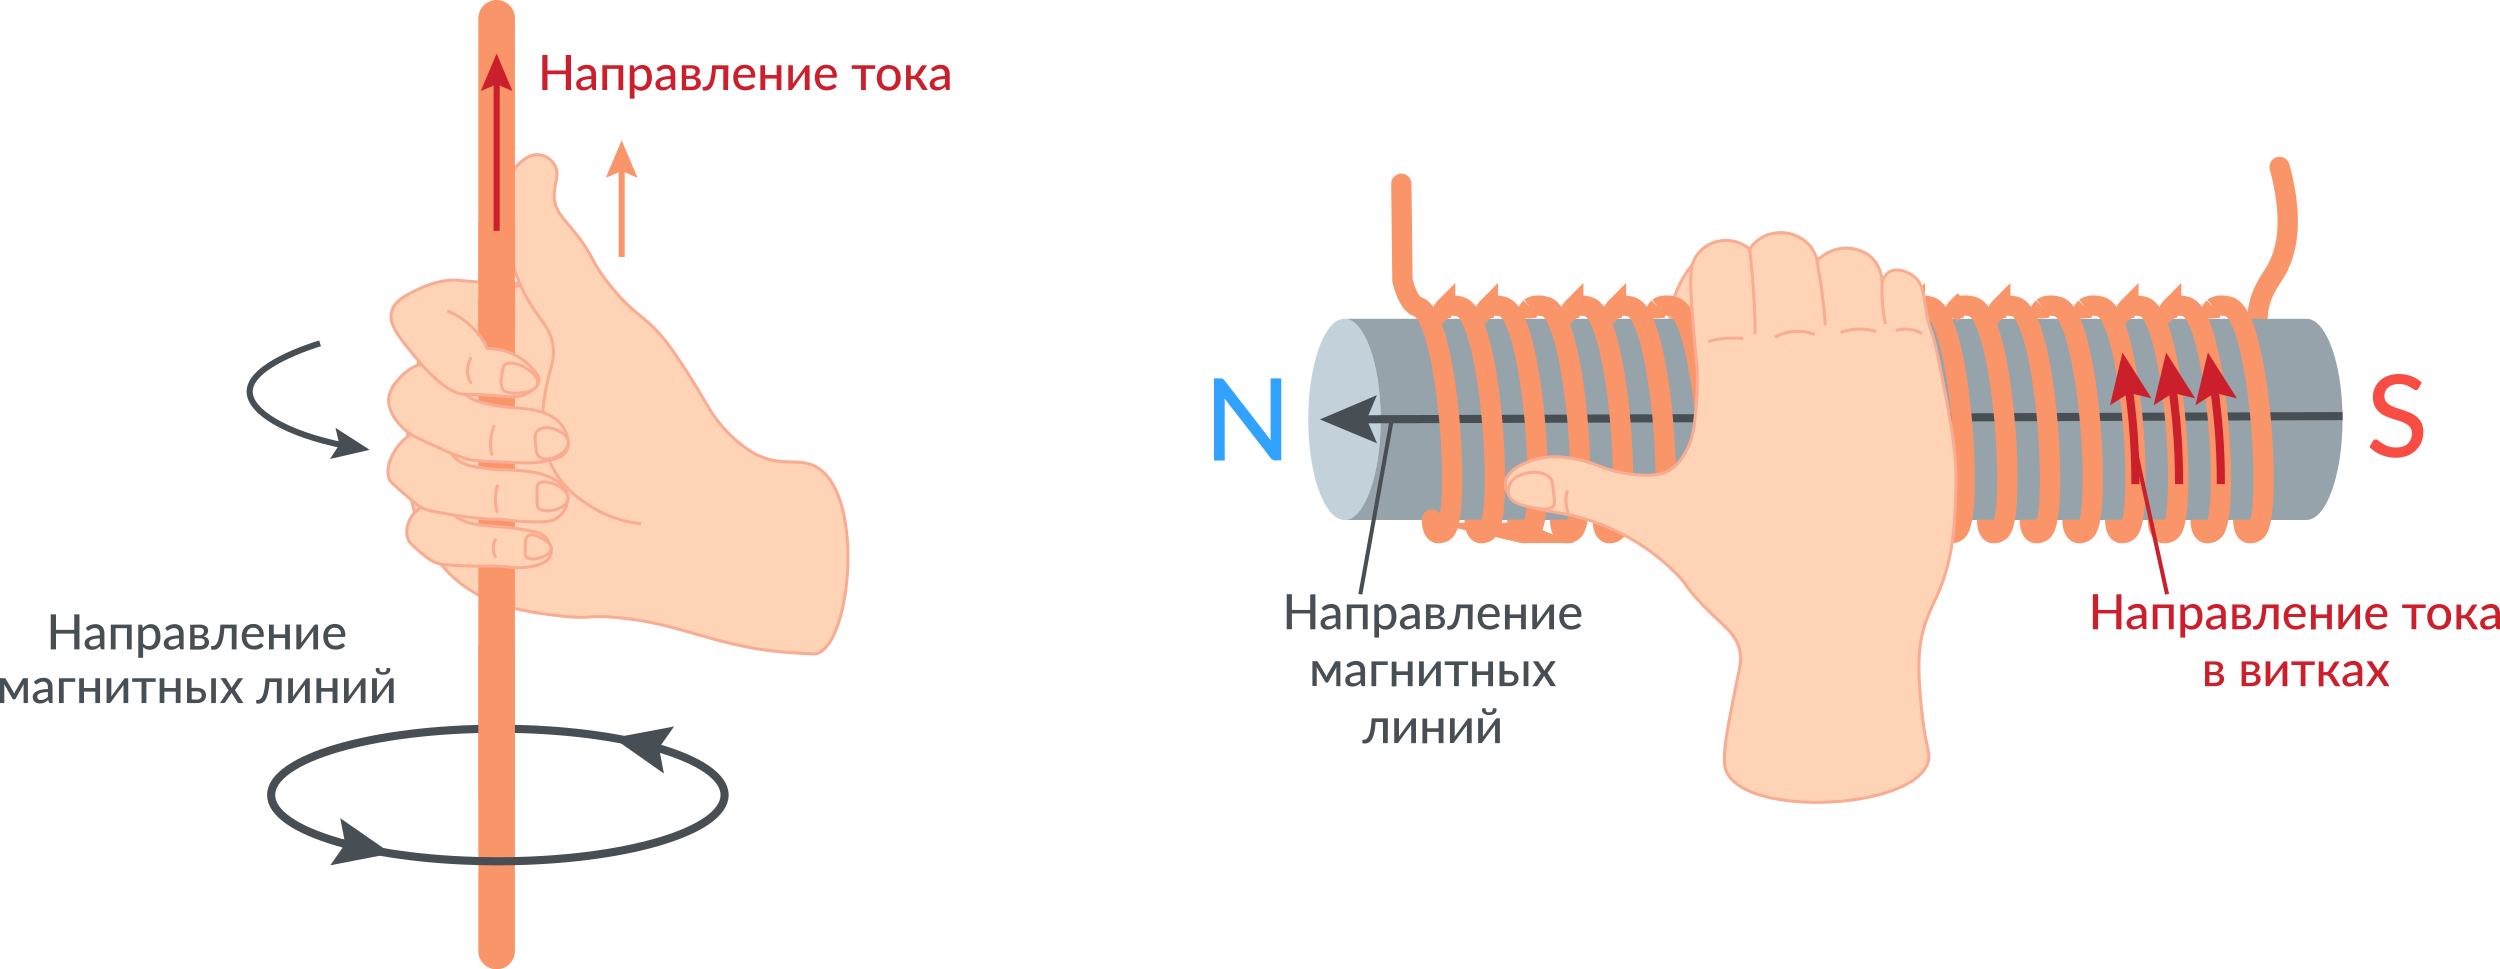 <?xml version="1.0" encoding="UTF-8"?>
<svg xmlns="http://www.w3.org/2000/svg" viewBox="0 0 614.84 238.4">
  <defs>
    <style>.cls-1{fill:#ffd3b6;}.cls-1,.cls-17{stroke:#f9ac91;stroke-width:0.75px;}.cls-1,.cls-10,.cls-11,.cls-14,.cls-17,.cls-18,.cls-19,.cls-2,.cls-20,.cls-3,.cls-4,.cls-6,.cls-8{stroke-miterlimit:10;}.cls-10,.cls-11,.cls-14,.cls-17,.cls-18,.cls-19,.cls-2,.cls-20,.cls-3,.cls-4,.cls-6,.cls-8{fill:none;}.cls-11,.cls-14,.cls-2,.cls-3,.cls-8{stroke:#f99569;}.cls-11,.cls-2{stroke-linecap:round;}.cls-2,.cls-3{stroke-width:9px;}.cls-10,.cls-20,.cls-4{stroke:#474f54;}.cls-18,.cls-4{stroke-width:2px;}.cls-5{fill:#474f54;}.cls-18,.cls-19,.cls-6{stroke:#cc1f2c;}.cls-10,.cls-6,.cls-8{stroke-width:1.5px;}.cls-7{fill:#cc1f2c;}.cls-9{fill:#f99569;}.cls-11,.cls-14{stroke-width:5px;}.cls-12{fill:#c3d1db;}.cls-13{fill:#96a3aa;}.cls-15{fill:#f94c43;}.cls-16{fill:#31a2ff;}</style>
  </defs>
  <g id="Слой_2" data-name="Слой 2">
    <g id="Слой_1-2" data-name="Слой 1">
      <ellipse class="cls-1" cx="125.4" cy="86.91" rx="22.58" ry="16.64"></ellipse>
      <path class="cls-1" d="M157.69,128.82a29.17,29.17,0,0,1-12.49-4.34c-2.12-1.35-6.95-4.41-9.65-10.2-3.72-8-1.61-17.27-.81-20.79s1.8-5.54,1.2-8.82c-.67-3.83-2.74-5.65-5-9.11a41,41,0,0,1-5.71-14.4c-.54-2.4-3.46-15.35,2.45-20.92.7-.65,2.63-2.48,5-2.17a5.18,5.18,0,0,1,3.69,2.45c1.59,2.62-.45,4.89,0,8.56.36,2.92,2,4.42,4.62,7.6,5.23,6.4,3.85,6.84,8.7,13.05,7,8.93,9.44,7.57,15.6,16.3.91,1.28,3.35,4.83,6.11,9.37s3.48,6.15,5.58,8.69a32.67,32.67,0,0,0,7.47,6.8c7.2,4.49,11.71,1.37,16.3,3.94,12.06,6.76,8.56,43.93,0,45.92a6.56,6.56,0,0,1-1.77,0,104.07,104.07,0,0,1-13.86-1.37c-12.78-2.34-19.76-6.16-33-7.47-7.8-.76-6.42.45-14-.4-8.3-.95-18.84-2.27-26.9-9.78a32.2,32.2,0,0,1-7.06-9.92C94,111,106,77.44,107.83,72.58"></path>
      <line class="cls-2" x1="122.14" y1="4.5" x2="122.14" y2="233.9"></line>
      <path class="cls-1" d="M107.43,123.93a7.11,7.11,0,0,0-6.52,3.6c-.14.26-1.55,2.91-.47,5.23.36.78,1.1,1.42,2.58,2.72a22.84,22.84,0,0,0,2.85,2.24c1.65,1,3.2,1.2,6.79,1.36,7.83.38,7.8-.08,12.23.34a17.92,17.92,0,0,0,4.14.13c1.8-.21,5.57-.63,6.39-3.06.6-1.71-.51-3.84-1.91-4.89a5.72,5.72,0,0,0-2.71-.94,60.09,60.09,0,0,0-6.52-1c-5.5-.4-8.24-.6-10.53-1.7C110.15,126.19,110.14,124.15,107.43,123.93Z"></path>
      <path class="cls-1" d="M104.1,106.07c-4.63.05-7.27,5.24-7.47,5.63-.54,1.12-1.89,3.86-.81,6.25.22.5.47.81,4.27,4.08,1.69,1.44,2.54,2.17,2.86,2.4,1.36.87,2.58,1.2,6.73,1.9a86.74,86.74,0,0,0,8.89,1.2c3.47.29,2.84,0,6.05.33a58.36,58.36,0,0,0,8.28.49c2.35-.09,3-.34,3.4-.55a6.09,6.09,0,0,0,3.33-5.71c-.4-3.27-4.37-4.76-6-5.36a20.58,20.58,0,0,0-5-.88c-4.08-.46-4.8-.19-7.47-.48-4.54-.5-7.07-.78-9.11-2.65-2.3-2.12-2-4.47-4.89-5.91A6.81,6.81,0,0,0,104.1,106.07Z"></path>
      <path class="cls-1" d="M104.79,89.51c-3.65-.07-6.68,3.65-7.14,4.2a7.78,7.78,0,0,0-2,3.88c-.5,3.49,2.22,6.37,3.26,7.47,1.67,1.76,4.1,2.87,8.9,5a45.1,45.1,0,0,0,7.4,2.91c1.55.38,4.43.51,10.13.75,4.36.19,5.95.2,8.14-.2,2.79-.51,4.85-.92,5.78-2.58,1.09-2,.09-4.71-1.09-6.32-2.62-3.6-8-4-10.73-4.28a44.47,44.47,0,0,1-4.89-.48,42,42,0,0,1-4.55-1C111.4,96.89,109.83,89.59,104.79,89.51Z"></path>
      <path class="cls-1" d="M127.78,69.62h-3.09c-2.47,0-4.44-.1-6.07-.21-6.65-.41-6.15-.64-7.93-.5a21.72,21.72,0,0,0-7,1.86c-3.18,1.44-6.38,2.89-7.29,5.61-1.1,3.26,1.69,6.58,7.06,13,0,0,6.19,7.37,10.46,7.55.19,0,1.22.07,2.85.11.8,0,1.87.07,3.4.17,5.27.34,7.16.77,9.38-.41.57-.3,2.95-1.56,3-3.39,0-.4-.09-1-1.23-2.38a14.85,14.85,0,0,0-11.43-5.31,19,19,0,0,0-9.86-9.25"></path>
      <path class="cls-1" d="M124,89.83a8.45,8.45,0,0,0-.6,2.59,4.94,4.94,0,0,0,.17,3.19.25.25,0,0,1,0,.07c.63,1.12,2.73,1,3.42,1s4.69-.19,5.21-2.17c.45-1.75-2.07-3.7-3.74-4.47C128.29,89.94,125.26,88.57,124,89.83Z"></path>
      <path class="cls-1" d="M115.92,94.38a6.1,6.1,0,0,1,0-6.52"></path>
      <path class="cls-1" d="M132.09,106.07c-.59.72-.5,1.69-.36,3.26s.22,2.35.84,2.94c1.28,1.2,4,.5,5.6-.79a3.63,3.63,0,0,0,1.63-2.72c-.08-1.62-1.91-2.55-2.45-2.83C135.77,105.12,133.16,104.75,132.09,106.07Z"></path>
      <path class="cls-1" d="M129.76,131.88c-.49.41-.56,1.22-.6,2.85,0,1.23-.07,1.85.27,2.24.75.86,2.44.45,3,.3.38-.1,3-.76,3.13-2.29.1-1.33-1.77-2.33-2.37-2.64C132.78,132.1,130.78,131,129.76,131.88Z"></path>
      <path class="cls-1" d="M132.43,119c-.28.28-.33.61-.35,1.94,0,2.38,0,3.58.23,3.9,1.39,1.69,6.78.44,7.33-1.83a2,2,0,0,0,0-.89c-.42-2.21-3.65-3.21-4-3.32l-.15,0C134.61,118.49,133.1,118.31,132.43,119Z"></path>
      <path class="cls-1" d="M121.63,104.57a11,11,0,0,0-.95,3.94A11.26,11.26,0,0,0,121,112"></path>
      <path class="cls-1" d="M122.38,126.17a10.8,10.8,0,0,1,.06-7"></path>
      <path class="cls-1" d="M122,137.18a4.59,4.59,0,0,1-.07-4.69"></path>
      <line class="cls-3" x1="122.14" y1="54.53" x2="122.14" y2="81.38"></line>
      <ellipse class="cls-4" cx="122.44" cy="195.52" rx="55.76" ry="16.3"></ellipse>
      <line class="cls-4" x1="84.21" y1="207.38" x2="86.84" y2="207.93"></line>
      <polygon class="cls-5" points="81.23 212.81 84.91 207.53 83.67 201.21 96.19 209.9 81.23 212.81"></polygon>
      <polygon class="cls-5" points="165.79 178.66 162.08 183.92 163.28 190.25 150.81 181.48 165.79 178.66"></polygon>
      <line class="cls-6" x1="122.14" y1="56.77" x2="122.14" y2="19.43"></line>
      <polygon class="cls-7" points="126.02 22.38 122.14 20.73 118.25 22.38 122.14 13.16 126.02 22.38"></polygon>
      <path class="cls-7" d="M140.43,13.53v8.61h-1.28V18.26h-4.5v3.88h-1.28V13.53h1.28v3.8h4.5v-3.8Z"></path>
      <path class="cls-7" d="M142,16.9a3.39,3.39,0,0,1,1.11-.73,3.47,3.47,0,0,1,1.31-.24,2.4,2.4,0,0,1,.92.17,2,2,0,0,1,.68.48,2.18,2.18,0,0,1,.42.73,3.14,3.14,0,0,1,.14.94v3.89h-.52a.49.49,0,0,1-.27-.06.31.31,0,0,1-.14-.21l-.13-.53a5.13,5.13,0,0,1-.46.38,2.87,2.87,0,0,1-.48.28,2.21,2.21,0,0,1-.53.18,3,3,0,0,1-.62.06,2.48,2.48,0,0,1-.68-.1,1.72,1.72,0,0,1-.55-.3,1.57,1.57,0,0,1-.36-.51,1.81,1.81,0,0,1-.14-.72,1.34,1.34,0,0,1,.2-.69,1.83,1.83,0,0,1,.63-.6,4.33,4.33,0,0,1,1.15-.43,8.42,8.42,0,0,1,1.75-.19v-.45a1.58,1.58,0,0,0-.29-1,1.09,1.09,0,0,0-.87-.34,1.72,1.72,0,0,0-.64.1,2.35,2.35,0,0,0-.45.21l-.33.21a.46.46,0,0,1-.29.1.31.31,0,0,1-.21-.07.5.5,0,0,1-.14-.15Zm3.43,2.54a7.83,7.83,0,0,0-1.21.11,2.91,2.91,0,0,0-.81.23,1,1,0,0,0-.45.34.74.74,0,0,0-.14.43.93.93,0,0,0,.08.39.79.79,0,0,0,.2.27.87.87,0,0,0,.3.16,1.58,1.58,0,0,0,.38.05,2,2,0,0,0,.5-.06,1.9,1.9,0,0,0,.42-.15,3,3,0,0,0,.38-.24,3.61,3.61,0,0,0,.35-.33Z"></path>
      <path class="cls-7" d="M153.28,22.14H152.1V16.93h-2.79v5.21h-1.17V16.05h5.14Z"></path>
      <path class="cls-7" d="M156,17a3.25,3.25,0,0,1,.41-.42,2.17,2.17,0,0,1,.47-.32,2.41,2.41,0,0,1,1.14-.29,2.11,2.11,0,0,1,.95.21,1.87,1.87,0,0,1,.72.6,2.92,2.92,0,0,1,.47,1,5,5,0,0,1,.16,1.34,4.26,4.26,0,0,1-.18,1.26,3.16,3.16,0,0,1-.52,1,2.43,2.43,0,0,1-.83.67,2.47,2.47,0,0,1-1.1.25,2.22,2.22,0,0,1-.94-.18,2.29,2.29,0,0,1-.7-.51v2.65h-1.17V16.05h.71a.28.28,0,0,1,.3.23Zm.05,3.68a1.7,1.7,0,0,0,.63.53,1.78,1.78,0,0,0,.74.15,1.48,1.48,0,0,0,1.25-.58,2.79,2.79,0,0,0,.44-1.69,4,4,0,0,0-.1-1,1.81,1.81,0,0,0-.29-.67,1.07,1.07,0,0,0-.46-.39,1.61,1.61,0,0,0-.63-.12,1.67,1.67,0,0,0-.88.23,2.64,2.64,0,0,0-.7.65Z"></path>
      <path class="cls-7" d="M161.5,16.9a3.39,3.39,0,0,1,1.11-.73,3.47,3.47,0,0,1,1.31-.24,2.36,2.36,0,0,1,.92.17,2,2,0,0,1,.68.48,1.89,1.89,0,0,1,.42.73,3.14,3.14,0,0,1,.14.94v3.89h-.52a.49.49,0,0,1-.27-.06.35.35,0,0,1-.14-.21l-.12-.53c-.16.14-.32.27-.47.38a3.24,3.24,0,0,1-.47.28,2.45,2.45,0,0,1-.54.18,2.9,2.9,0,0,1-.62.06,2.41,2.41,0,0,1-.67-.1,1.62,1.62,0,0,1-.55-.3,1.46,1.46,0,0,1-.37-.51,1.81,1.81,0,0,1-.14-.72,1.34,1.34,0,0,1,.2-.69,1.83,1.83,0,0,1,.63-.6,4.28,4.28,0,0,1,1.16-.43,8.24,8.24,0,0,1,1.74-.19v-.45a1.53,1.53,0,0,0-.29-1,1.05,1.05,0,0,0-.86-.34,1.78,1.78,0,0,0-.65.1,2.35,2.35,0,0,0-.45.21l-.33.21a.46.46,0,0,1-.29.1.31.31,0,0,1-.21-.07.67.67,0,0,1-.14-.15Zm3.43,2.54a7.83,7.83,0,0,0-1.21.11,2.91,2.91,0,0,0-.81.23,1,1,0,0,0-.45.34.73.73,0,0,0-.13.43.94.94,0,0,0,.07.39.79.79,0,0,0,.2.27.83.83,0,0,0,.31.16,1.44,1.44,0,0,0,.37.05,2.13,2.13,0,0,0,.92-.21,3,3,0,0,0,.38-.24,3.61,3.61,0,0,0,.35-.33Z"></path>
      <path class="cls-7" d="M169.93,16.05a3.5,3.5,0,0,1,1,.11,1.73,1.73,0,0,1,.67.31,1.14,1.14,0,0,1,.39.46,1.32,1.32,0,0,1,.12.57,2,2,0,0,1-.05.41,1.28,1.28,0,0,1-.19.41,1.54,1.54,0,0,1-.36.36,1.67,1.67,0,0,1-.57.25,2,2,0,0,1,1.05.48,1.27,1.27,0,0,1,.37,1,1.61,1.61,0,0,1-.18.78,1.55,1.55,0,0,1-.5.55,2,2,0,0,1-.73.33,3.19,3.19,0,0,1-.89.11h-2.38V16.05Zm-1.16.78v1.83h1.12a1.45,1.45,0,0,0,.47-.08.91.91,0,0,0,.36-.2.92.92,0,0,0,.24-.31.87.87,0,0,0,.09-.4.81.81,0,0,0-.06-.31.7.7,0,0,0-.19-.27,1,1,0,0,0-.36-.19,1.71,1.71,0,0,0-.55-.07ZM170,21.32a1.35,1.35,0,0,0,.89-.27.88.88,0,0,0,.33-.72,1.1,1.1,0,0,0-.06-.37.83.83,0,0,0-.2-.3,1,1,0,0,0-.38-.19,2,2,0,0,0-.58-.07h-1.26v1.92Z"></path>
      <path class="cls-7" d="M179.05,22.14h-1.17V17h-1.82a18.27,18.27,0,0,1-.22,2,8,8,0,0,1-.35,1.42,3.66,3.66,0,0,1-.45.95,2.25,2.25,0,0,1-.53.57,1.65,1.65,0,0,1-.57.27,3,3,0,0,1-.59.07q-.54,0-.54-.18v-.74h.32a1.47,1.47,0,0,0,.41-.07A1.12,1.12,0,0,0,174,21a2.36,2.36,0,0,0,.38-.56,4.91,4.91,0,0,0,.33-.95,11.48,11.48,0,0,0,.26-1.42c.07-.56.13-1.23.17-2h4Z"></path>
      <path class="cls-7" d="M185.69,21.27a2.57,2.57,0,0,1-.49.44,2.77,2.77,0,0,1-.6.29,3.05,3.05,0,0,1-.66.17,3.88,3.88,0,0,1-.67.06A3.2,3.2,0,0,1,182.1,22a2.66,2.66,0,0,1-.93-.62,3,3,0,0,1-.61-1,4.28,4.28,0,0,1-.22-1.4,3.54,3.54,0,0,1,.2-1.19,2.77,2.77,0,0,1,.57-1,2.48,2.48,0,0,1,.9-.65,3.09,3.09,0,0,1,1.2-.23,2.86,2.86,0,0,1,1,.18,2.32,2.32,0,0,1,.81.53,2.52,2.52,0,0,1,.54.86,3.26,3.26,0,0,1,.19,1.17.72.72,0,0,1-.06.36.24.24,0,0,1-.22.09h-4a3.26,3.26,0,0,0,.15.95,1.94,1.94,0,0,0,.38.68,1.55,1.55,0,0,0,.58.4,2,2,0,0,0,.75.13,2.29,2.29,0,0,0,.68-.09,3.35,3.35,0,0,0,.49-.19c.14-.07.25-.14.35-.2a.45.45,0,0,1,.25-.09.27.27,0,0,1,.22.11Zm-1-2.85a1.93,1.93,0,0,0-.1-.65,1.61,1.61,0,0,0-.29-.51,1.43,1.43,0,0,0-.47-.33,1.8,1.8,0,0,0-1.8.3,2.05,2.05,0,0,0-.53,1.19Z"></path>
      <path class="cls-7" d="M192.18,16.05v6.09H191V19.33h-2.79v2.81H187V16.05h1.17v2.4H191v-2.4Z"></path>
      <path class="cls-7" d="M199.11,16.05v6.09h-1.18v-4c0-.08,0-.17,0-.27s0-.2,0-.3a2.68,2.68,0,0,1-.12.24,1.28,1.28,0,0,1-.11.2L195,21.85a1.12,1.12,0,0,1-.18.2.33.33,0,0,1-.24.1h-.71v-6.1H195v4c0,.08,0,.16,0,.26s0,.2,0,.29a3.79,3.79,0,0,1,.23-.42L198,16.34a1,1,0,0,1,.17-.2.4.4,0,0,1,.25-.09Z"></path>
      <path class="cls-7" d="M205.75,21.27a2.36,2.36,0,0,1-.5.44,2.38,2.38,0,0,1-.6.29,3,3,0,0,1-.65.17,3.88,3.88,0,0,1-.67.06,3.2,3.2,0,0,1-1.17-.22,2.58,2.58,0,0,1-.93-.62,2.89,2.89,0,0,1-.61-1,4,4,0,0,1-.22-1.4,3.54,3.54,0,0,1,.2-1.19,2.91,2.91,0,0,1,.56-1,2.61,2.61,0,0,1,.91-.65,3,3,0,0,1,1.2-.23,2.9,2.9,0,0,1,1,.18,2.32,2.32,0,0,1,.81.53,2.52,2.52,0,0,1,.54.86,3.26,3.26,0,0,1,.19,1.17.72.72,0,0,1-.06.36.24.24,0,0,1-.22.09h-4a3.61,3.61,0,0,0,.16.95,1.94,1.94,0,0,0,.38.68,1.55,1.55,0,0,0,.58.4,2,2,0,0,0,.75.13,2.22,2.22,0,0,0,.67-.09,3.51,3.51,0,0,0,.5-.19c.14-.07.25-.14.35-.2a.45.45,0,0,1,.24-.09.28.28,0,0,1,.23.11Zm-1-2.85a2.21,2.21,0,0,0-.1-.65,1.83,1.83,0,0,0-.29-.51,1.43,1.43,0,0,0-.47-.33,1.62,1.62,0,0,0-.64-.12,1.57,1.57,0,0,0-1.16.42,2.13,2.13,0,0,0-.54,1.19Z"></path>
      <path class="cls-7" d="M215.24,16.93h-2.3v5.21h-1.18V16.93h-2.3v-.88h5.78Z"></path>
      <path class="cls-7" d="M218.58,16a3.16,3.16,0,0,1,1.22.22,2.37,2.37,0,0,1,.92.63,2.72,2.72,0,0,1,.59,1,3.78,3.78,0,0,1,.2,1.3,3.82,3.82,0,0,1-.2,1.3,2.72,2.72,0,0,1-.59,1,2.6,2.6,0,0,1-.92.63,3.36,3.36,0,0,1-1.22.22,3.4,3.4,0,0,1-1.22-.22,2.64,2.64,0,0,1-1.51-1.62,3.81,3.81,0,0,1-.21-1.3,3.77,3.77,0,0,1,.21-1.3,2.59,2.59,0,0,1,.59-1,2.37,2.37,0,0,1,.92-.63A3.19,3.19,0,0,1,218.58,16Zm0,5.36a1.48,1.48,0,0,0,1.29-.58,2.69,2.69,0,0,0,.43-1.64,2.71,2.71,0,0,0-.43-1.64,1.48,1.48,0,0,0-1.29-.58,1.51,1.51,0,0,0-1.3.58,2.71,2.71,0,0,0-.43,1.64,2.69,2.69,0,0,0,.43,1.64A1.51,1.51,0,0,0,218.58,21.31Z"></path>
      <path class="cls-7" d="M226.5,16.36a.73.73,0,0,1,.24-.22.59.59,0,0,1,.32-.09H228l-1.54,2.3a1.42,1.42,0,0,1-.3.37,1,1,0,0,1-.38.22,1.37,1.37,0,0,1,.48.25,1.71,1.71,0,0,1,.36.43l1.55,2.52h-.81a1,1,0,0,1-.49-.1.87.87,0,0,1-.29-.31l-1.11-1.84a1,1,0,0,0-.35-.34,1,1,0,0,0-.48-.11H224v2.71h-1.17v-6.1H224v2.6h.56a.85.85,0,0,0,.43-.1,1.07,1.07,0,0,0,.3-.3Z"></path>
      <path class="cls-7" d="M229,16.9a3.46,3.46,0,0,1,1.1-.73,3.51,3.51,0,0,1,1.31-.24,2.45,2.45,0,0,1,.93.17,2.09,2.09,0,0,1,.68.48,2,2,0,0,1,.41.73,2.85,2.85,0,0,1,.14.94v3.89H233a.48.48,0,0,1-.26-.06.36.36,0,0,1-.15-.21l-.12-.53c-.16.14-.31.27-.46.38a3.33,3.33,0,0,1-.48.28,2.37,2.37,0,0,1-.53.18,3.06,3.06,0,0,1-.63.06,2.41,2.41,0,0,1-.67-.1,1.72,1.72,0,0,1-.55-.3,1.46,1.46,0,0,1-.37-.51,1.81,1.81,0,0,1-.13-.72,1.33,1.33,0,0,1,.19-.69,1.78,1.78,0,0,1,.64-.6,4.2,4.2,0,0,1,1.15-.43,8.34,8.34,0,0,1,1.75-.19v-.45a1.53,1.53,0,0,0-.3-1,1.05,1.05,0,0,0-.86-.34,1.69,1.69,0,0,0-.64.1,1.89,1.89,0,0,0-.45.21l-.33.21a.51.51,0,0,1-.3.1.29.29,0,0,1-.2-.07.4.4,0,0,1-.14-.15Zm3.43,2.54a7.71,7.71,0,0,0-1.21.11,2.72,2.72,0,0,0-.81.23,1,1,0,0,0-.45.34.67.67,0,0,0-.14.43.94.94,0,0,0,.07.39.71.71,0,0,0,.21.27.72.72,0,0,0,.3.16,1.52,1.52,0,0,0,.38.05,1.88,1.88,0,0,0,.49-.06,2.19,2.19,0,0,0,.43-.15A2.92,2.92,0,0,0,232,21l.36-.33Z"></path>
      <path class="cls-5" d="M19.54,151.09v8.62H18.26v-3.88H13.77v3.88H12.48v-8.62h1.29v3.81h4.49v-3.81Z"></path>
      <path class="cls-5" d="M21.1,154.47a3.39,3.39,0,0,1,1.11-.73,3.51,3.51,0,0,1,1.31-.24,2.45,2.45,0,0,1,.93.17,1.83,1.83,0,0,1,.68.48,2,2,0,0,1,.41.73,2.81,2.81,0,0,1,.14.94v3.89h-.52a.45.45,0,0,1-.26-.06.44.44,0,0,1-.15-.21l-.12-.53c-.16.14-.31.27-.46.38a4,4,0,0,1-.48.28,2.37,2.37,0,0,1-.53.18,3.06,3.06,0,0,1-.63.06,2.41,2.41,0,0,1-.67-.1,1.57,1.57,0,0,1-.55-.31,1.3,1.3,0,0,1-.37-.51,1.73,1.73,0,0,1-.14-.71,1.34,1.34,0,0,1,.2-.69,1.7,1.7,0,0,1,.64-.6,3.8,3.8,0,0,1,1.15-.43,8.27,8.27,0,0,1,1.75-.19v-.45a1.53,1.53,0,0,0-.3-1,1.05,1.05,0,0,0-.86-.34,2,2,0,0,0-.65.09,3.15,3.15,0,0,0-.45.22L22,155a.53.53,0,0,1-.29.1.32.32,0,0,1-.2-.07.43.43,0,0,1-.14-.16ZM24.54,157a11.24,11.24,0,0,0-1.21.11,3,3,0,0,0-.81.24,1,1,0,0,0-.45.33.7.7,0,0,0-.14.44.94.94,0,0,0,.07.39.71.71,0,0,0,.21.27.86.86,0,0,0,.3.16,1.48,1.48,0,0,0,.38,0,1.89,1.89,0,0,0,.49,0,2.6,2.6,0,0,0,.42-.15,1.92,1.92,0,0,0,.38-.25,2.7,2.7,0,0,0,.36-.33Z"></path>
      <path class="cls-5" d="M32.39,159.71H31.22V154.5H28.43v5.21H27.25v-6.1h5.14Z"></path>
      <path class="cls-5" d="M35.14,154.53a2.72,2.72,0,0,1,.41-.42,2.49,2.49,0,0,1,.47-.33,2.52,2.52,0,0,1,.54-.21,2.37,2.37,0,0,1,.61-.07,2.23,2.23,0,0,1,.94.2,2.2,2.2,0,0,1,.73.6,3.18,3.18,0,0,1,.46,1,5,5,0,0,1,.16,1.34,4.26,4.26,0,0,1-.18,1.26,3,3,0,0,1-.52,1,2.34,2.34,0,0,1-.83.67,2.44,2.44,0,0,1-1.1.24,2.2,2.2,0,0,1-.93-.18,2,2,0,0,1-.7-.5v2.65H34v-8.15h.7a.29.29,0,0,1,.31.24Zm.06,3.68a1.68,1.68,0,0,0,.62.53,1.79,1.79,0,0,0,.75.15,1.48,1.48,0,0,0,1.24-.58,2.72,2.72,0,0,0,.44-1.69,4,4,0,0,0-.1-1,1.93,1.93,0,0,0-.28-.68,1.22,1.22,0,0,0-.47-.38,1.52,1.52,0,0,0-.62-.12,1.62,1.62,0,0,0-.89.23,2.43,2.43,0,0,0-.69.64Z"></path>
      <path class="cls-5" d="M40.62,154.47a3.46,3.46,0,0,1,1.1-.73A3.52,3.52,0,0,1,43,153.5a2.43,2.43,0,0,1,.92.17,1.83,1.83,0,0,1,.68.48,2,2,0,0,1,.41.73,2.81,2.81,0,0,1,.15.94v3.89h-.53a.48.48,0,0,1-.26-.06.44.44,0,0,1-.15-.21l-.12-.53c-.16.14-.31.27-.46.38a2.87,2.87,0,0,1-.48.28,2.37,2.37,0,0,1-.53.18,3,3,0,0,1-.62.06,2.43,2.43,0,0,1-.68-.1,1.57,1.57,0,0,1-.55-.31,1.3,1.3,0,0,1-.37-.51,1.73,1.73,0,0,1-.13-.71,1.33,1.33,0,0,1,.19-.69,1.7,1.7,0,0,1,.64-.6,3.9,3.9,0,0,1,1.15-.43,8.34,8.34,0,0,1,1.75-.19v-.45a1.53,1.53,0,0,0-.3-1,1.05,1.05,0,0,0-.86-.34,1.93,1.93,0,0,0-.64.09,2.36,2.36,0,0,0-.45.22,3.89,3.89,0,0,0-.33.21.57.57,0,0,1-.3.1A.35.35,0,0,1,41,155a.43.43,0,0,1-.14-.16ZM44.05,157a11.24,11.24,0,0,0-1.21.11,3,3,0,0,0-.81.24,1,1,0,0,0-.45.33.7.7,0,0,0-.14.44.94.94,0,0,0,.07.39.71.71,0,0,0,.21.27.86.86,0,0,0,.3.16,1.53,1.53,0,0,0,.38,0,1.89,1.89,0,0,0,.49,0,2.72,2.72,0,0,0,.43-.15,2.75,2.75,0,0,0,.38-.25,3.46,3.46,0,0,0,.35-.33Z"></path>
      <path class="cls-5" d="M49,153.61a3.87,3.87,0,0,1,1,.11,2.25,2.25,0,0,1,.68.31,1.3,1.3,0,0,1,.38.47,1.33,1.33,0,0,1,.13.57,1.51,1.51,0,0,1-.06.41,1.38,1.38,0,0,1-.19.41,1.32,1.32,0,0,1-.35.36,1.67,1.67,0,0,1-.57.25,2,2,0,0,1,1,.48,1.27,1.27,0,0,1,.38,1,1.57,1.57,0,0,1-.19.79,1.61,1.61,0,0,1-.49.55,2.12,2.12,0,0,1-.73.33,3.68,3.68,0,0,1-.89.11H46.77v-6.1Zm-1.16.78v1.83H49a1.41,1.41,0,0,0,.47-.07,1.2,1.2,0,0,0,.37-.2,1,1,0,0,0,.24-.31,1,1,0,0,0,0-.71.73.73,0,0,0-.2-.27.91.91,0,0,0-.35-.19,1.75,1.75,0,0,0-.56-.08Zm1.26,4.5a1.38,1.38,0,0,0,.9-.27.88.88,0,0,0,.33-.72,1.1,1.1,0,0,0-.06-.37.69.69,0,0,0-.21-.3.92.92,0,0,0-.37-.19,2,2,0,0,0-.58-.07H47.88v1.92Z"></path>
      <path class="cls-5" d="M58.16,159.71H57v-5.18H55.17c-.05.77-.12,1.43-.21,2a10.16,10.16,0,0,1-.35,1.42,4.46,4.46,0,0,1-.45.95,2.39,2.39,0,0,1-.53.56,1.45,1.45,0,0,1-.58.27,2.3,2.3,0,0,1-.58.07c-.37,0-.55-.06-.55-.18v-.73h.32a1.54,1.54,0,0,0,.42-.07,1.18,1.18,0,0,0,.4-.27,2.1,2.1,0,0,0,.38-.56,4.91,4.91,0,0,0,.33-.95,11.48,11.48,0,0,0,.26-1.42c.07-.56.13-1.23.17-2h4Z"></path>
      <path class="cls-5" d="M64.81,158.84a2.28,2.28,0,0,1-.5.43,2.41,2.41,0,0,1-.6.3,3.55,3.55,0,0,1-.66.17,3.78,3.78,0,0,1-.67,0,3.15,3.15,0,0,1-1.16-.21,2.58,2.58,0,0,1-.93-.62,3.06,3.06,0,0,1-.62-1,4.34,4.34,0,0,1-.21-1.4,3.54,3.54,0,0,1,.19-1.19,3,3,0,0,1,.57-1,2.78,2.78,0,0,1,.9-.64,3.09,3.09,0,0,1,1.2-.23,2.82,2.82,0,0,1,1,.18,2.28,2.28,0,0,1,.82.53,2.55,2.55,0,0,1,.53.86,3.24,3.24,0,0,1,.2,1.16.77.77,0,0,1-.06.37.25.25,0,0,1-.22.09h-4a3,3,0,0,0,.16.95,1.94,1.94,0,0,0,.38.68,1.47,1.47,0,0,0,.58.4,2,2,0,0,0,.75.13,2.22,2.22,0,0,0,.67-.09,2.26,2.26,0,0,0,.49-.2,3.48,3.48,0,0,0,.35-.19.51.51,0,0,1,.25-.09.25.25,0,0,1,.22.11Zm-1-2.86a1.91,1.91,0,0,0-.1-.64,1.44,1.44,0,0,0-.29-.51,1.33,1.33,0,0,0-.47-.33,1.54,1.54,0,0,0-.63-.12,1.57,1.57,0,0,0-1.16.42,2.13,2.13,0,0,0-.54,1.18Z"></path>
      <path class="cls-5" d="M71.29,153.61v6.1H70.12V156.9H67.33v2.81H66.16v-6.1h1.17V156h2.79v-2.4Z"></path>
      <path class="cls-5" d="M78.22,153.61v6.1H77.05v-4a2.62,2.62,0,0,1,0-.27c0-.1,0-.2,0-.3,0,.09-.08.16-.12.24a1.57,1.57,0,0,1-.12.19l-2.8,3.83a.79.79,0,0,1-.17.2.42.42,0,0,1-.25.1h-.71v-6.11H74.1v4a2.62,2.62,0,0,1,0,.27,2.54,2.54,0,0,1,0,.29,2.23,2.23,0,0,1,.24-.42l2.8-3.83a.67.67,0,0,1,.18-.2.37.37,0,0,1,.25-.1Z"></path>
      <path class="cls-5" d="M84.87,158.84a2.28,2.28,0,0,1-.5.43,2.41,2.41,0,0,1-.6.3,3.55,3.55,0,0,1-.66.17,3.85,3.85,0,0,1-.67,0,3.2,3.2,0,0,1-1.17-.21,2.62,2.62,0,0,1-.92-.62,2.91,2.91,0,0,1-.62-1,4.33,4.33,0,0,1-.22-1.4,3.54,3.54,0,0,1,.2-1.19,2.81,2.81,0,0,1,.57-1,2.68,2.68,0,0,1,.9-.64,3.09,3.09,0,0,1,1.2-.23,2.86,2.86,0,0,1,1,.18,2.15,2.15,0,0,1,.81.53,2.43,2.43,0,0,1,.54.86,3.24,3.24,0,0,1,.2,1.16.77.77,0,0,1-.06.37.26.26,0,0,1-.23.09h-4a3.32,3.32,0,0,0,.15.95,2,2,0,0,0,.39.68,1.51,1.51,0,0,0,.57.4,2,2,0,0,0,.75.13,2.29,2.29,0,0,0,.68-.09,2.5,2.5,0,0,0,.49-.2,3.48,3.48,0,0,0,.35-.19.48.48,0,0,1,.25-.09.27.27,0,0,1,.22.11Zm-1-2.86a1.91,1.91,0,0,0-.1-.64,1.61,1.61,0,0,0-.29-.51,1.33,1.33,0,0,0-.47-.33,1.54,1.54,0,0,0-.63-.12,1.56,1.56,0,0,0-1.16.42,2,2,0,0,0-.54,1.18Z"></path>
      <path class="cls-5" d="M6.86,166.8v6.11H5.8V169c0-.12,0-.25,0-.4a3.66,3.66,0,0,1,.07-.42l-2,3.61a.56.56,0,0,1-.14.16.42.42,0,0,1-.2.05H3.38a.46.46,0,0,1-.2-.05.44.44,0,0,1-.14-.16L1,168.19a2.62,2.62,0,0,1,.06.43,3.17,3.17,0,0,1,0,.41v3.88H0V166.8H1a.52.52,0,0,1,.24,0,.45.45,0,0,1,.2.21l1.78,3a3,3,0,0,1,.15.31l.12.32c0-.11.08-.21.13-.32a2.92,2.92,0,0,1,.14-.31l1.76-3a.38.38,0,0,1,.2-.21.52.52,0,0,1,.24,0Z"></path>
      <path class="cls-5" d="M8.35,167.67a3.46,3.46,0,0,1,1.1-.73,3.51,3.51,0,0,1,1.31-.24,2.45,2.45,0,0,1,.93.17,1.83,1.83,0,0,1,.68.48,2,2,0,0,1,.41.73,2.81,2.81,0,0,1,.14.94v3.89H12.4a.48.48,0,0,1-.26-.06.44.44,0,0,1-.15-.21l-.12-.53c-.16.14-.31.27-.46.38a4,4,0,0,1-.48.28,2.37,2.37,0,0,1-.53.18,3.06,3.06,0,0,1-.63.06,2.41,2.41,0,0,1-.67-.1,1.57,1.57,0,0,1-.55-.31,1.3,1.3,0,0,1-.37-.51,1.73,1.73,0,0,1-.13-.71,1.33,1.33,0,0,1,.19-.69,1.7,1.7,0,0,1,.64-.6,3.8,3.8,0,0,1,1.15-.43,8.34,8.34,0,0,1,1.75-.19V169a1.53,1.53,0,0,0-.3-1,1.05,1.05,0,0,0-.86-.34,1.93,1.93,0,0,0-.64.09,2.83,2.83,0,0,0-.46.22l-.32.21a.6.6,0,0,1-.3.1.35.35,0,0,1-.2-.07.43.43,0,0,1-.14-.16Zm3.43,2.53a11.24,11.24,0,0,0-1.21.11,3,3,0,0,0-.81.24,1,1,0,0,0-.45.33.7.7,0,0,0-.14.44.94.94,0,0,0,.07.39.71.71,0,0,0,.21.27.86.86,0,0,0,.3.16,1.53,1.53,0,0,0,.38,0,1.89,1.89,0,0,0,.49-.05,3.12,3.12,0,0,0,.43-.15,2.19,2.19,0,0,0,.37-.25,2.7,2.7,0,0,0,.36-.33Z"></path>
      <path class="cls-5" d="M18.49,167.7H15.67v5.21H14.5v-6.1h4Z"></path>
      <path class="cls-5" d="M24.61,166.81v6.1H23.44V170.1H20.65v2.81H19.48v-6.1h1.17v2.4h2.79v-2.4Z"></path>
      <path class="cls-5" d="M31.54,166.81v6.1H30.37v-4a2.62,2.62,0,0,1,0-.27l0-.3c0,.09-.08.16-.11.24a1.57,1.57,0,0,1-.12.19l-2.8,3.83a.84.84,0,0,1-.18.2.37.37,0,0,1-.24.1h-.71v-6.11h1.17v4a2.62,2.62,0,0,1,0,.27,2.54,2.54,0,0,1,0,.29,2.23,2.23,0,0,1,.24-.42l2.8-3.83a.67.67,0,0,1,.18-.2.37.37,0,0,1,.24-.1Z"></path>
      <path class="cls-5" d="M38.29,167.7H36v5.21H34.81V167.7h-2.3v-.89h5.78Z"></path>
      <path class="cls-5" d="M44.4,166.81v6.1H43.23V170.1h-2.8v2.81H39.26v-6.1h1.17v2.4h2.8v-2.4Z"></path>
      <path class="cls-5" d="M48.4,169.17a3.26,3.26,0,0,1,1.06.15,1.91,1.91,0,0,1,.7.41,1.46,1.46,0,0,1,.38.58,2.1,2.1,0,0,1,.12.7,1.91,1.91,0,0,1-.15.76,1.65,1.65,0,0,1-.43.61,2.41,2.41,0,0,1-.71.39,3.13,3.13,0,0,1-1,.14H46v-6.1h1.11v2.36Zm0,2.88a1.26,1.26,0,0,0,.9-.29,1,1,0,0,0,.3-.74,1.23,1.23,0,0,0-.06-.39.85.85,0,0,0-.59-.53,1.54,1.54,0,0,0-.56-.08H47.15v2Zm4.7-5.24v6.1H51.94v-6.1Z"></path>
      <path class="cls-5" d="M59.87,172.91H58.74a.31.31,0,0,1-.22-.08.87.87,0,0,1-.13-.15l-1.47-2.33-.06.18a.44.44,0,0,1-.08.15l-1.35,2-.13.15a.3.3,0,0,1-.21.08h-1l2.12-3.14-2-3h1.13a.34.34,0,0,1,.2.05.32.32,0,0,1,.11.12L57,169.21l.06-.18a1.62,1.62,0,0,1,.1-.18L58.42,167a.33.33,0,0,1,.29-.2h1.07l-2,2.91Z"></path>
      <path class="cls-5" d="M69.25,172.91H68.08v-5.18H66.26a18.5,18.5,0,0,1-.21,2,8.92,8.92,0,0,1-.35,1.42,4.46,4.46,0,0,1-.45,1,2.39,2.39,0,0,1-.53.56,1.48,1.48,0,0,1-.57.27,2.44,2.44,0,0,1-.59.07c-.37,0-.55-.06-.55-.18v-.73h.32a1.54,1.54,0,0,0,.42-.07,1.18,1.18,0,0,0,.4-.27,1.89,1.89,0,0,0,.38-.56,4.28,4.28,0,0,0,.34-1,14,14,0,0,0,.25-1.42c.08-.56.13-1.23.17-2h4Z"></path>
      <path class="cls-5" d="M76.19,166.81v6.1H75v-4a2.62,2.62,0,0,1,0-.27c0-.1,0-.2,0-.3l-.12.24a1.57,1.57,0,0,1-.12.19L72,172.62a.79.79,0,0,1-.17.2.39.39,0,0,1-.25.1h-.71v-6.11h1.18v4c0,.08,0,.17,0,.27a2.58,2.58,0,0,1,0,.29,3,3,0,0,1,.23-.42l2.8-3.83a1.12,1.12,0,0,1,.18-.2.39.39,0,0,1,.25-.1Z"></path>
      <path class="cls-5" d="M83,166.81v6.1H81.79V170.1H79v2.81H77.82v-6.1H79v2.4h2.79v-2.4Z"></path>
      <path class="cls-5" d="M89.89,166.81v6.1H88.72v-4a2.62,2.62,0,0,1,0-.27c0-.1,0-.2,0-.3,0,.09-.08.16-.11.24a1.57,1.57,0,0,1-.12.19l-2.8,3.83a1.12,1.12,0,0,1-.18.2.37.37,0,0,1-.24.1H84.6v-6.11h1.17v4c0,.08,0,.17,0,.27a2.54,2.54,0,0,1,0,.29,2.23,2.23,0,0,1,.24-.42l2.8-3.83a.79.79,0,0,1,.17-.2.42.42,0,0,1,.25-.1Z"></path>
      <path class="cls-5" d="M96.82,166.81v6.1H95.65v-4a2.62,2.62,0,0,1,0-.27l0-.3c0,.09-.08.16-.11.24a1.57,1.57,0,0,1-.12.19l-2.8,3.83a.84.84,0,0,1-.18.2.37.37,0,0,1-.24.1h-.71v-6.11H92.7v4c0,.08,0,.17,0,.27a2.54,2.54,0,0,1,0,.29,2.23,2.23,0,0,1,.24-.42l2.8-3.83a.79.79,0,0,1,.17-.2.42.42,0,0,1,.25-.1Zm-2.57-1.5a1.18,1.18,0,0,0,.4-.05.62.62,0,0,0,.27-.17.86.86,0,0,0,.14-.32,2.14,2.14,0,0,0,0-.48h.69a.2.2,0,0,1,.18.11.4.4,0,0,1,.07.24,1.08,1.08,0,0,1-.13.54,1.15,1.15,0,0,1-.35.41,1.88,1.88,0,0,1-.57.27,2.86,2.86,0,0,1-.75.09,3,3,0,0,1-.76-.09,1.72,1.72,0,0,1-.56-.27,1.08,1.08,0,0,1-.36-.41,1.19,1.19,0,0,1-.12-.54.48.48,0,0,1,.06-.24.23.23,0,0,1,.19-.11h.69a2.21,2.21,0,0,0,0,.48.73.73,0,0,0,.15.32.54.54,0,0,0,.26.17A1.24,1.24,0,0,0,94.25,165.31Z"></path>
      <line class="cls-8" x1="152.89" y1="63.2" x2="152.89" y2="40.76"></line>
      <polygon class="cls-9" points="156.78 43.71 152.89 42.06 149 43.71 152.89 34.49 156.78 43.71"></polygon>
      <path class="cls-10" d="M78.71,84.44c-1.85.56-17.22,5.33-17.31,11.8-.07,5,8.94,10.48,23.33,13.36"></path>
      <polygon class="cls-5" points="81.17 112.88 83.46 109.33 82.5 105.21 90.92 110.63 81.17 112.88"></polygon>
      <line class="cls-3" x1="122.14" y1="158.75" x2="122.14" y2="196.58"></line>
      <path class="cls-1" d="M419.2,62a25.16,25.16,0,0,0-5,5.9A25.54,25.54,0,0,0,410.68,78L422.51,81Q420.86,71.47,419.2,62Z"></path>
      <path class="cls-11" d="M557.34,88.68A21.82,21.82,0,0,1,555.41,76c.77-4.37,2.91-7,4.13-9.08,2.75-4.55,4.77-12.23,1.1-25.86"></path>
      <ellipse class="cls-12" cx="330.65" cy="103.14" rx="8.9" ry="24.74"></ellipse>
      <path class="cls-13" d="M567.23,78.4c4.91,0,8.89,11.07,8.89,24.74s-4,24.74-8.89,24.74H330.65c4.92,0,8.9-11.08,8.9-24.74s-4-24.74-8.9-24.74Z"></path>
      <line class="cls-4" x1="334.15" y1="103.12" x2="576.12" y2="102.33"></line>
      <polygon class="cls-5" points="338.67 109.03 336.13 103.11 338.63 97.18 324.6 103.15 338.67 109.03"></polygon>
      <path class="cls-14" d="M362.67,127.8c0,.76.14,2.81,1.23,3.26a2.16,2.16,0,0,0,1.81-.4c4.37-2.7,1-52.91-6.48-55.19-2.61-.8-3.82.19-3.82.19a3.48,3.48,0,0,0-1,2.66"></path>
      <path class="cls-14" d="M373.17,127.8c0,.76.14,2.81,1.24,3.26a2.16,2.16,0,0,0,1.81-.4c4.36-2.7,1-52.91-6.49-55.19-2.61-.8-3.82.19-3.82.19a3.48,3.48,0,0,0-1,2.66"></path>
      <path class="cls-14" d="M383.68,127.8c0,.76.13,2.81,1.23,3.26a2.16,2.16,0,0,0,1.81-.4c4.37-2.7,1-52.91-6.49-55.19-2.61-.8-3.81.19-3.81.19a3.49,3.49,0,0,0-1,2.66"></path>
      <path class="cls-14" d="M394.18,127.8c0,.76.13,2.81,1.23,3.26a2.16,2.16,0,0,0,1.81-.4c4.37-2.7,1-52.91-6.49-55.19-2.61-.8-3.81.19-3.81.19a3.49,3.49,0,0,0-1,2.66"></path>
      <path class="cls-14" d="M404.68,127.8c0,.76.14,2.81,1.23,3.26a2.16,2.16,0,0,0,1.81-.4c4.37-2.7,1-52.91-6.48-55.19-2.61-.8-3.82.19-3.82.19a3.48,3.48,0,0,0-1,2.66"></path>
      <path class="cls-14" d="M415.18,127.8c0,.76.14,2.81,1.24,3.26a2.16,2.16,0,0,0,1.81-.4c4.36-2.7,1-52.91-6.49-55.19-2.61-.8-3.82.19-3.82.19a3.48,3.48,0,0,0-1,2.66"></path>
      <path class="cls-14" d="M425.69,127.8c0,.76.13,2.81,1.23,3.26a2.16,2.16,0,0,0,1.81-.4c4.37-2.7,1-52.91-6.49-55.19-2.61-.8-3.81.19-3.81.19a3.49,3.49,0,0,0-1,2.66"></path>
      <path class="cls-14" d="M436.19,127.8c0,.76.13,2.81,1.23,3.26a2.16,2.16,0,0,0,1.81-.4c4.37-2.7,1-52.91-6.49-55.19-2.61-.8-3.81.19-3.81.19a3.49,3.49,0,0,0-1,2.66"></path>
      <path class="cls-14" d="M446.69,127.8c0,.76.14,2.81,1.23,3.26a2.16,2.16,0,0,0,1.81-.4c4.37-2.7,1-52.91-6.48-55.19-2.61-.8-3.82.19-3.82.19a3.48,3.48,0,0,0-1,2.66"></path>
      <path class="cls-14" d="M457.19,127.8c0,.76.14,2.81,1.24,3.26a2.16,2.16,0,0,0,1.81-.4c4.37-2.7,1-52.91-6.49-55.19-2.61-.8-3.82.19-3.82.19a3.48,3.48,0,0,0-1,2.66"></path>
      <path class="cls-14" d="M467.7,127.8c0,.76.13,2.81,1.23,3.26a2.16,2.16,0,0,0,1.81-.4c4.37-2.7,1-52.91-6.49-55.19-2.61-.8-3.81.19-3.81.19a3.49,3.49,0,0,0-1,2.66"></path>
      <path class="cls-14" d="M478.2,127.8c0,.76.13,2.81,1.23,3.26a2.16,2.16,0,0,0,1.81-.4c4.37-2.7,1-52.91-6.49-55.19-2.61-.8-3.81.19-3.81.19a3.49,3.49,0,0,0-1,2.66"></path>
      <path class="cls-14" d="M488.7,127.8c0,.76.14,2.81,1.23,3.26a2.16,2.16,0,0,0,1.81-.4c4.37-2.7,1-52.91-6.48-55.19-2.61-.8-3.82.19-3.82.19a3.48,3.48,0,0,0-1,2.66"></path>
      <path class="cls-14" d="M499.2,127.8c0,.76.14,2.81,1.24,3.26a2.16,2.16,0,0,0,1.81-.4c4.37-2.7,1-52.91-6.49-55.19-2.61-.8-3.82.19-3.82.19a3.48,3.48,0,0,0-1,2.66"></path>
      <path class="cls-14" d="M509.71,127.8c0,.76.13,2.81,1.23,3.26a2.16,2.16,0,0,0,1.81-.4c4.37-2.7,1-52.91-6.49-55.19-2.61-.8-3.81.19-3.81.19a3.49,3.49,0,0,0-1,2.66"></path>
      <path class="cls-14" d="M520.21,127.8c0,.76.13,2.81,1.23,3.26a2.16,2.16,0,0,0,1.81-.4c4.37-2.7,1-52.91-6.49-55.19-2.61-.8-3.81.19-3.81.19a3.49,3.49,0,0,0-1,2.66"></path>
      <path class="cls-14" d="M530.71,127.8c0,.76.14,2.81,1.23,3.26a2.18,2.18,0,0,0,1.82-.4c4.36-2.7,1-52.91-6.49-55.19-2.61-.8-3.82.19-3.82.19a3.48,3.48,0,0,0-1,2.66"></path>
      <path class="cls-14" d="M541.21,127.8c0,.76.14,2.81,1.24,3.26a2.16,2.16,0,0,0,1.81-.4c4.37-2.7,1-52.91-6.49-55.19-2.61-.8-3.82.19-3.82.19a3.48,3.48,0,0,0-1,2.66"></path>
      <path class="cls-14" d="M551.72,127.8c0,.76.13,2.81,1.23,3.26a2.16,2.16,0,0,0,1.81-.4c4.37-2.7,1-52.91-6.49-55.19-2.61-.8-3.81.19-3.81.19a3.49,3.49,0,0,0-1,2.66"></path>
      <path class="cls-11" d="M352.17,127.8c0,.76.13,2.81,1.23,3.26a2.16,2.16,0,0,0,1.81-.4c4.37-2.7,1-52.91-6.49-55.19-2.61-.8-3.81-6.6-3.81-6.6h0l-.27-23.66"></path>
      <path class="cls-15" d="M594.83,95.49a1.06,1.06,0,0,1-.29.35.72.72,0,0,1-.4.11,1.08,1.08,0,0,1-.57-.23c-.22-.15-.48-.33-.81-.52a6.68,6.68,0,0,0-1.16-.52,5.07,5.07,0,0,0-1.61-.23,4.82,4.82,0,0,0-1.55.23,3.45,3.45,0,0,0-1.12.63,2.61,2.61,0,0,0-.68.94,3,3,0,0,0-.23,1.18,2.14,2.14,0,0,0,.41,1.34,3.68,3.68,0,0,0,1.09.92,9,9,0,0,0,1.53.66l1.76.58a18.69,18.69,0,0,1,1.75.69,6.7,6.7,0,0,1,1.53,1,4.69,4.69,0,0,1,1.09,1.46,4.83,4.83,0,0,1,.41,2.12,6.89,6.89,0,0,1-.45,2.5,6,6,0,0,1-1.33,2,6.11,6.11,0,0,1-2.14,1.37,7.92,7.92,0,0,1-2.89.5,9,9,0,0,1-1.88-.19,9.56,9.56,0,0,1-1.72-.53A9,9,0,0,1,584,111a8.38,8.38,0,0,1-1.27-1.09l.86-1.43a1,1,0,0,1,.3-.28.7.7,0,0,1,.4-.12,1.19,1.19,0,0,1,.68.31,10.23,10.23,0,0,0,1,.68,6.63,6.63,0,0,0,1.36.68,6,6,0,0,0,3.58.07,3.51,3.51,0,0,0,1.23-.7,3.08,3.08,0,0,0,.77-1.11,3.64,3.64,0,0,0,.27-1.43,2.39,2.39,0,0,0-.41-1.44,3.2,3.2,0,0,0-1.08-.94,7.65,7.65,0,0,0-1.53-.65L588.4,103c-.6-.2-1.18-.42-1.75-.67a5.59,5.59,0,0,1-1.53-1A4.5,4.5,0,0,1,584,99.85a5.45,5.45,0,0,1-.41-2.27,5.38,5.38,0,0,1,.42-2.09,5.21,5.21,0,0,1,1.23-1.79,6,6,0,0,1,2-1.25A7.25,7.25,0,0,1,590,92a8.79,8.79,0,0,1,3.13.54,7.34,7.34,0,0,1,2.47,1.55Z"></path>
      <path class="cls-16" d="M315.11,93.06v20.16h-1.52a1.13,1.13,0,0,1-.58-.13,1.7,1.7,0,0,1-.48-.4L301.15,98c0,.25,0,.5.05.74s0,.47,0,.69v13.83h-2.63V93.06h1.55a1.49,1.49,0,0,1,.59.09,1.32,1.32,0,0,1,.43.41l11.42,14.74c0-.27-.05-.53-.07-.79s0-.5,0-.72V93.06Z"></path>
      <path class="cls-1" d="M424.57,189.69c-1.29-3.06.1-9.85,2.86-23.43.48-2.35,1-4.21.36-6.61-1.07-4.3-4.39-5.84-10.09-12-3.56-3.86-2.43-3.44-5.29-6.41A53.61,53.61,0,0,0,394,129.06c-2.88-1.11-5.6-1.84-5.73-1.88-3.37-.93-4.08-.76-9.12-1.87s-6.56-1.79-7.68-3.19a4.94,4.94,0,0,1-1.26-3.25c.18-3.29,5.1-5.11,6.26-5.55a17.85,17.85,0,0,1,8.32-.8c7.41.69,8.71,3.15,16.45,4.11,6,.75,8.24-.36,9-.8,2.9-1.63,4.21-4.4,5-6.08,1.43-3,1.56-5.75,2-11.09a75,75,0,0,0,.18-7.69c-.45-4.42-.88-9.26-1.26-14.49-.61-8.57-.61-11.76,1.61-14.31a8.93,8.93,0,0,1,12.52-.89A9.06,9.06,0,0,1,434,58.06a9.59,9.59,0,0,1,10.91,2.14,8.68,8.68,0,0,1,2,3.94,10,10,0,0,1,4.92-2.86,9.78,9.78,0,0,1,7.69,1.43A8.38,8.38,0,0,1,461.59,65a8.62,8.62,0,0,1,1.27,4.79A4.31,4.31,0,0,1,464.45,67c1.92-1.33,4.81-.2,6.35,1.07,2.17,1.79,2.26,4.35,2.95,8.45,1,6,1.17,2.73,3.1,12.39,3,15,4.49,22.49,4.15,31.92-.31,8.6-.6,16.67-4.56,25.58-1.35,3-3.08,6.05-4,11.18-.39,2.11-.85,5.68-.09,14.4,1.09,12.34,2.64,13,1.79,15.56C470.31,199.2,429.36,201.08,424.57,189.69Z"></path>
      <path class="cls-1" d="M371.36,119a4.47,4.47,0,0,1,2.33-2.06c2.44-1.15,6.3-1.2,7.69.8.35.51.47,1.54.71,3.58.21,1.73.3,2.6,0,3-1,1.53-4.66.65-6,.33-2-.47-4.28-1-5-2.91A3.87,3.87,0,0,1,371.36,119Z"></path>
      <path class="cls-17" d="M385.49,120.65a8.24,8.24,0,0,0-.36,2.06,8.4,8.4,0,0,0,.6,3.48"></path>
      <path class="cls-17" d="M430.29,61.28c.53,4.4.93,9.06,1.17,14,.11,2.35.17,4.64.2,6.88"></path>
      <path class="cls-17" d="M446.84,64.14c.59,3.1,1.11,6.42,1.52,9.92q.36,3.09.55,6"></path>
      <path class="cls-17" d="M462.86,69.82a45.25,45.25,0,0,0,.21,5.78c.15,1.48.37,2.86.62,4.12"></path>
      <path class="cls-17" d="M420.1,84a22.14,22.14,0,0,1,4.47-.8,21.8,21.8,0,0,1,4.2.08"></path>
      <path class="cls-17" d="M436.52,82.94a11.5,11.5,0,0,1,5.12-1.45,11.35,11.35,0,0,1,4.69.77"></path>
      <path class="cls-17" d="M452.68,81.78a13.31,13.31,0,0,1,8.7-.23"></path>
      <path class="cls-17" d="M466.19,81.32a8.23,8.23,0,0,1,3.7-.28,8,8,0,0,1,2.81,1"></path>
      <path class="cls-18" d="M525.18,119.06c0-4.79-.18-10-.71-15.69-.28-2.93-.63-5.75-1-8.43"></path>
      <polygon class="cls-7" points="529.14 97.97 523.66 96.65 518.92 99.68 521.99 86.7 529.14 97.97"></polygon>
      <path class="cls-18" d="M546.19,119.06c0-4.79-.17-10-.71-15.69-.28-2.93-.63-5.75-1-8.43"></path>
      <polygon class="cls-7" points="550.15 97.97 544.67 96.65 539.93 99.68 543 86.7 550.15 97.97"></polygon>
      <path class="cls-18" d="M535.92,119.06c0-4.79-.18-10-.71-15.69-.28-2.93-.63-5.75-1-8.43"></path>
      <polygon class="cls-7" points="539.88 97.97 534.4 96.65 529.65 99.68 532.73 86.7 539.88 97.97"></polygon>
      <line class="cls-19" x1="532.96" y1="146.15" x2="524.93" y2="109.51"></line>
      <line class="cls-20" x1="334.56" y1="146.15" x2="342.3" y2="103.14"></line>
      <path class="cls-5" d="M323.5,146.14v8.62h-1.27v-3.88h-4.5v3.88h-1.28v-8.62h1.28V150h4.5v-3.81Z"></path>
      <path class="cls-5" d="M325.07,149.51a3.53,3.53,0,0,1,1.11-.72,3.47,3.47,0,0,1,1.31-.24,2.22,2.22,0,0,1,.92.17,1.75,1.75,0,0,1,.68.48,2,2,0,0,1,.42.73,3.09,3.09,0,0,1,.14.94v3.89h-.52a.49.49,0,0,1-.27-.06.37.37,0,0,1-.14-.21l-.13-.54a3.85,3.85,0,0,1-.46.38,2.92,2.92,0,0,1-.48.29,2.74,2.74,0,0,1-.53.17,3,3,0,0,1-.62.06,2.15,2.15,0,0,1-.68-.1,1.44,1.44,0,0,1-.91-.81,1.73,1.73,0,0,1-.14-.71,1.41,1.41,0,0,1,.2-.7,1.72,1.72,0,0,1,.63-.59,4,4,0,0,1,1.15-.43,8.36,8.36,0,0,1,1.75-.2v-.44a1.58,1.58,0,0,0-.29-1,1.09,1.09,0,0,0-.87-.34,2,2,0,0,0-.64.09l-.45.21a3.76,3.76,0,0,0-.33.22.52.52,0,0,1-.29.09.37.37,0,0,1-.21-.06.7.7,0,0,1-.14-.16Zm3.43,2.54a9.31,9.31,0,0,0-1.21.11,3.81,3.81,0,0,0-.81.23,1.11,1.11,0,0,0-.45.34.77.77,0,0,0-.14.44.93.93,0,0,0,.08.39.79.79,0,0,0,.2.27.85.85,0,0,0,.3.15,1.2,1.2,0,0,0,.38.05,2.57,2.57,0,0,0,.5-.05,1.92,1.92,0,0,0,.42-.16,1.73,1.73,0,0,0,.38-.24,2.15,2.15,0,0,0,.35-.33Z"></path>
      <path class="cls-5" d="M336.36,154.76h-1.18v-5.21h-2.79v5.21h-1.17v-6.1h5.14Z"></path>
      <path class="cls-5" d="M339.11,149.57a2.65,2.65,0,0,1,.41-.41,2.21,2.21,0,0,1,.47-.33,2.25,2.25,0,0,1,.53-.21,2.43,2.43,0,0,1,.61-.07,2.24,2.24,0,0,1,.95.2,2.07,2.07,0,0,1,.72.6,3,3,0,0,1,.47,1,4.92,4.92,0,0,1,.16,1.34,4.15,4.15,0,0,1-.18,1.25,3.11,3.11,0,0,1-.52,1,2.56,2.56,0,0,1-.83.67,2.5,2.5,0,0,1-1.1.24,2.22,2.22,0,0,1-.94-.18,2.43,2.43,0,0,1-.7-.5v2.64H338v-8.14h.71a.28.28,0,0,1,.3.24Zm.05,3.69a1.7,1.7,0,0,0,.63.53,1.78,1.78,0,0,0,.74.15,1.5,1.5,0,0,0,1.25-.58,2.79,2.79,0,0,0,.44-1.69,4.17,4.17,0,0,0-.1-1,2,2,0,0,0-.29-.67,1.12,1.12,0,0,0-.46-.38,1.61,1.61,0,0,0-.63-.12,1.67,1.67,0,0,0-.88.22,2.82,2.82,0,0,0-.7.65Z"></path>
      <path class="cls-5" d="M344.58,149.51a3.39,3.39,0,0,1,2.42-1,2.19,2.19,0,0,1,.92.17,1.75,1.75,0,0,1,.68.48,1.82,1.82,0,0,1,.42.73,3.09,3.09,0,0,1,.14.94v3.89h-.52a.35.35,0,0,1-.41-.27l-.12-.54a4.9,4.9,0,0,1-.47.38,3.31,3.31,0,0,1-.47.29,3.09,3.09,0,0,1-.54.17,2.9,2.9,0,0,1-.62.06,2.09,2.09,0,0,1-.67-.1,1.34,1.34,0,0,1-.55-.3,1.3,1.3,0,0,1-.37-.51,1.73,1.73,0,0,1-.14-.71,1.41,1.41,0,0,1,.2-.7,1.72,1.72,0,0,1,.63-.59,4,4,0,0,1,1.16-.43,8.2,8.2,0,0,1,1.75-.2v-.44a1.53,1.53,0,0,0-.3-1,1.05,1.05,0,0,0-.86-.34,2,2,0,0,0-.65.09l-.45.21-.33.22a.52.52,0,0,1-.29.09.37.37,0,0,1-.21-.06,1.07,1.07,0,0,1-.14-.16Zm3.44,2.54a9.32,9.32,0,0,0-1.22.11,3.81,3.81,0,0,0-.81.23,1.11,1.11,0,0,0-.45.34.77.77,0,0,0-.14.44.93.93,0,0,0,.08.39.79.79,0,0,0,.2.27.81.81,0,0,0,.31.15,1.11,1.11,0,0,0,.37.05,2.57,2.57,0,0,0,.5-.05,1.92,1.92,0,0,0,.42-.16,1.73,1.73,0,0,0,.38-.24,2.7,2.7,0,0,0,.36-.33Z"></path>
      <path class="cls-5" d="M353,148.66a3.93,3.93,0,0,1,1,.11,2.09,2.09,0,0,1,.67.31,1.2,1.2,0,0,1,.39.46,1.39,1.39,0,0,1,.12.57,2.09,2.09,0,0,1-.05.42,1.38,1.38,0,0,1-.19.41,1.54,1.54,0,0,1-.36.36,1.88,1.88,0,0,1-.57.25A2,2,0,0,1,355,152a1.26,1.26,0,0,1,.37.95,1.61,1.61,0,0,1-.18.78,1.66,1.66,0,0,1-.49.56,2.17,2.17,0,0,1-.74.33,3.62,3.62,0,0,1-.89.11h-2.38v-6.1Zm-1.16.78v1.83H353a1.45,1.45,0,0,0,.47-.07,1.25,1.25,0,0,0,.36-.2,1,1,0,0,0,.24-.31.93.93,0,0,0,.09-.4.81.81,0,0,0-.06-.31.7.7,0,0,0-.19-.27,1,1,0,0,0-.36-.2,2.11,2.11,0,0,0-.55-.07Zm1.26,4.5a1.35,1.35,0,0,0,.89-.27.88.88,0,0,0,.33-.72,1.06,1.06,0,0,0-.06-.37.69.69,0,0,0-.2-.3,1.13,1.13,0,0,0-.38-.2,2.4,2.4,0,0,0-.58-.06h-1.26v1.92Z"></path>
      <path class="cls-5" d="M362.13,154.76H361v-5.18h-1.82a18.27,18.27,0,0,1-.22,2,8,8,0,0,1-.35,1.42,3.66,3.66,0,0,1-.45.95,2,2,0,0,1-.53.56,1.36,1.36,0,0,1-.57.27,2.38,2.38,0,0,1-.59.07q-.54,0-.54-.18v-.74h.32a1.18,1.18,0,0,0,.41-.07.91.91,0,0,0,.41-.27,2.17,2.17,0,0,0,.38-.56,4.79,4.79,0,0,0,.33-.94,11.68,11.68,0,0,0,.26-1.43c.07-.56.13-1.22.17-2h4Z"></path>
      <path class="cls-5" d="M368.78,153.89a2.28,2.28,0,0,1-.5.43,3.36,3.36,0,0,1-.6.3,3.55,3.55,0,0,1-.66.17,5.16,5.16,0,0,1-.67.05,3.2,3.2,0,0,1-1.17-.21,2.65,2.65,0,0,1-.93-.63,2.86,2.86,0,0,1-.61-1,4.24,4.24,0,0,1-.22-1.4,3.48,3.48,0,0,1,.2-1.18,2.72,2.72,0,0,1,.57-1,2.68,2.68,0,0,1,.9-.64,2.92,2.92,0,0,1,1.2-.23,2.86,2.86,0,0,1,1,.18,2.32,2.32,0,0,1,.81.53,2.43,2.43,0,0,1,.54.86,3.25,3.25,0,0,1,.19,1.16.75.75,0,0,1-.05.36.24.24,0,0,1-.23.1h-4a3.32,3.32,0,0,0,.15,1,1.89,1.89,0,0,0,.38.67,1.66,1.66,0,0,0,.58.41,2.4,2.4,0,0,0,1.43,0,3.31,3.31,0,0,0,.49-.2l.35-.19a.48.48,0,0,1,.25-.09.24.24,0,0,1,.22.11Zm-1-2.86a1.91,1.91,0,0,0-.1-.64,1.42,1.42,0,0,0-.29-.51,1.35,1.35,0,0,0-.47-.34,1.54,1.54,0,0,0-.63-.12,1.6,1.6,0,0,0-1.17.43,2,2,0,0,0-.53,1.18Z"></path>
      <path class="cls-5" d="M375.26,148.66v6.1h-1.17V152H371.3v2.81h-1.18v-6.1h1.18v2.4h2.79v-2.4Z"></path>
      <path class="cls-5" d="M382.19,148.66v6.1H381v-4a2.35,2.35,0,0,1,0-.26c0-.1,0-.2,0-.3a2.56,2.56,0,0,0-.11.24,1.57,1.57,0,0,1-.12.19l-2.8,3.82a.88.88,0,0,1-.18.21.36.36,0,0,1-.24.09h-.71v-6.1h1.17v4a2.62,2.62,0,0,1,0,.27,2.89,2.89,0,0,1,0,.29,2.36,2.36,0,0,1,.24-.43l2.8-3.82a.79.79,0,0,1,.17-.2.36.36,0,0,1,.25-.1Z"></path>
      <path class="cls-5" d="M388.83,153.89a2.23,2.23,0,0,1-.49.43,3.36,3.36,0,0,1-.6.3,4,4,0,0,1-.66.17,5.16,5.16,0,0,1-.67.05,3.2,3.2,0,0,1-1.17-.21,2.48,2.48,0,0,1-.93-.63,2.86,2.86,0,0,1-.61-1,4,4,0,0,1-.22-1.4,3.48,3.48,0,0,1,.2-1.18,2.72,2.72,0,0,1,.57-1,2.58,2.58,0,0,1,.9-.64,3.15,3.15,0,0,1,2.23-.05,2.32,2.32,0,0,1,.81.53,2.43,2.43,0,0,1,.54.86,3.25,3.25,0,0,1,.19,1.16.72.72,0,0,1-.06.36.23.23,0,0,1-.22.1h-4a3.32,3.32,0,0,0,.15,1,1.89,1.89,0,0,0,.38.67,1.58,1.58,0,0,0,.58.41,2.4,2.4,0,0,0,1.43,0,3.31,3.31,0,0,0,.49-.2l.35-.19a.45.45,0,0,1,.25-.09.25.25,0,0,1,.22.11Zm-1-2.86a2.2,2.2,0,0,0-.1-.64,1.42,1.42,0,0,0-.29-.51,1.45,1.45,0,0,0-.47-.34,1.62,1.62,0,0,0-.64-.12,1.58,1.58,0,0,0-1.16.43,2,2,0,0,0-.53,1.18Z"></path>
      <path class="cls-5" d="M329.65,162.64v6.12h-1v-3.88a3.1,3.1,0,0,1,0-.41,2.65,2.65,0,0,1,.06-.42l-2,3.62a.41.41,0,0,1-.14.15.32.32,0,0,1-.2.06h-.13a.31.31,0,0,1-.19-.06.34.34,0,0,1-.14-.15L323.77,164q0,.19.06.42c0,.16,0,.3,0,.42v3.88h-1.06v-6.12h.95a.53.53,0,0,1,.24.06.42.42,0,0,1,.21.21l1.78,3a2.92,2.92,0,0,1,.14.31,3.05,3.05,0,0,1,.13.32l.12-.32a2.92,2.92,0,0,1,.14-.31l1.76-3a.48.48,0,0,1,.2-.22.69.69,0,0,1,.24-.05Z"></path>
      <path class="cls-5" d="M331.14,163.51a3.53,3.53,0,0,1,1.11-.72,3.43,3.43,0,0,1,1.31-.24,2.22,2.22,0,0,1,.92.17,1.75,1.75,0,0,1,.68.48,2.09,2.09,0,0,1,.42.73,3.09,3.09,0,0,1,.14.94v3.89h-.52a.49.49,0,0,1-.27-.06.37.37,0,0,1-.14-.21l-.13-.54a3.85,3.85,0,0,1-.46.38,2.92,2.92,0,0,1-.48.29,2.74,2.74,0,0,1-.53.17,3,3,0,0,1-.62.06,2.15,2.15,0,0,1-.68-.1,1.43,1.43,0,0,1-.92-.81,1.73,1.73,0,0,1-.13-.71,1.39,1.39,0,0,1,.19-.7,1.76,1.76,0,0,1,.64-.59,3.9,3.9,0,0,1,1.15-.43,8.36,8.36,0,0,1,1.75-.2v-.44a1.58,1.58,0,0,0-.29-1,1.09,1.09,0,0,0-.87-.34,2,2,0,0,0-.64.09,3.22,3.22,0,0,0-.45.21,3.76,3.76,0,0,0-.33.22.55.55,0,0,1-.29.09.37.37,0,0,1-.21-.06.7.7,0,0,1-.14-.16Zm3.43,2.54a9.31,9.31,0,0,0-1.21.11,3.81,3.81,0,0,0-.81.23,1.11,1.11,0,0,0-.45.34.77.77,0,0,0-.14.44.93.93,0,0,0,.08.39.68.68,0,0,0,.2.27.85.85,0,0,0,.3.15,1.2,1.2,0,0,0,.38.05,2.57,2.57,0,0,0,.5-.05,1.92,1.92,0,0,0,.42-.16,1.73,1.73,0,0,0,.38-.24,2.15,2.15,0,0,0,.35-.33Z"></path>
      <path class="cls-5" d="M341.29,163.55h-2.83v5.21h-1.17v-6.1h4Z"></path>
      <path class="cls-5" d="M347.41,162.66v6.1h-1.18V166h-2.79v2.81h-1.17v-6.1h1.17v2.4h2.79v-2.4Z"></path>
      <path class="cls-5" d="M354.34,162.66v6.1h-1.18v-4a2.35,2.35,0,0,1,0-.26c0-.1,0-.2,0-.3l-.12.24a1.57,1.57,0,0,1-.12.19l-2.8,3.82a.83.83,0,0,1-.17.21.38.38,0,0,1-.25.09H349v-6.1h1.17v4a2.62,2.62,0,0,1,0,.27l0,.29a2.39,2.39,0,0,1,.23-.43l2.8-3.82a.84.84,0,0,1,.18-.2.35.35,0,0,1,.25-.1Z"></path>
      <path class="cls-5" d="M361.08,163.55h-2.3v5.21h-1.17v-5.21h-2.3v-.89h5.77Z"></path>
      <path class="cls-5" d="M367.19,162.66v6.1H366V166h-2.79v2.81h-1.17v-6.1h1.17v2.4H366v-2.4Z"></path>
      <path class="cls-5" d="M371.19,165a3,3,0,0,1,1.06.16,1.82,1.82,0,0,1,.7.4,1.4,1.4,0,0,1,.38.59,2.06,2.06,0,0,1,.12.7,1.91,1.91,0,0,1-.15.76,1.51,1.51,0,0,1-.43.6,2.12,2.12,0,0,1-.71.4,3,3,0,0,1-1,.14h-2.38v-6.1H370V165Zm0,2.89a1.26,1.26,0,0,0,.9-.29,1.08,1.08,0,0,0,.23-1.13.75.75,0,0,0-.21-.32,1,1,0,0,0-.37-.21,1.64,1.64,0,0,0-.57-.08H370v2Zm4.7-5.24v6.1h-1.17v-6.1Z"></path>
      <path class="cls-5" d="M382.66,168.76h-1.13a.33.33,0,0,1-.22-.08.61.61,0,0,1-.12-.16l-1.47-2.32a1.27,1.27,0,0,0-.06.18,1.09,1.09,0,0,1-.08.15l-1.35,2a1.07,1.07,0,0,1-.14.16.28.28,0,0,1-.2.08h-1.05l2.13-3.14-2-3h1.12a.43.43,0,0,1,.2,0,.38.38,0,0,1,.12.13l1.44,2.23a1.34,1.34,0,0,1,.07-.18.76.76,0,0,1,.09-.18l1.25-1.85a.32.32,0,0,1,.28-.19h1.08l-2,2.91Z"></path>
      <path class="cls-5" d="M341.3,182.76h-1.17v-5.18h-1.82c-.05.77-.12,1.43-.21,2a10.16,10.16,0,0,1-.35,1.42,4.46,4.46,0,0,1-.45.95,2.39,2.39,0,0,1-.53.56,1.45,1.45,0,0,1-.58.27,2.3,2.3,0,0,1-.58.07c-.37,0-.55-.06-.55-.18v-.74h.32a1.23,1.23,0,0,0,.42-.07,1,1,0,0,0,.4-.27,2,2,0,0,0,.38-.56,4.79,4.79,0,0,0,.33-.94,11.68,11.68,0,0,0,.26-1.43c.07-.56.13-1.22.17-2h4Z"></path>
      <path class="cls-5" d="M348.24,176.66v6.1h-1.18v-4a2.35,2.35,0,0,1,0-.26c0-.1,0-.2,0-.3l-.12.24a1.57,1.57,0,0,1-.12.19l-2.8,3.82a.83.83,0,0,1-.17.21.38.38,0,0,1-.25.09h-.71v-6.1h1.17v4a2.62,2.62,0,0,1,0,.27l0,.29a2.39,2.39,0,0,1,.23-.43l2.8-3.82a1.12,1.12,0,0,1,.18-.2.35.35,0,0,1,.25-.1Z"></path>
      <path class="cls-5" d="M355,176.66v6.1h-1.18V180H351v2.81h-1.17v-6.1H351v2.4h2.79v-2.4Z"></path>
      <path class="cls-5" d="M361.94,176.66v6.1h-1.18v-4a2.46,2.46,0,0,1,0-.26c0-.1,0-.2,0-.3a2.56,2.56,0,0,0-.11.24,1.57,1.57,0,0,1-.12.19l-2.8,3.82a1.18,1.18,0,0,1-.18.21.36.36,0,0,1-.24.09h-.71v-6.1h1.17v4c0,.08,0,.17,0,.27a2.89,2.89,0,0,1,0,.29,3.25,3.25,0,0,1,.23-.43l2.81-3.82a.79.79,0,0,1,.17-.2.36.36,0,0,1,.25-.1Z"></path>
      <path class="cls-5" d="M368.87,176.66v6.1h-1.18v-4a2.46,2.46,0,0,1,0-.26c0-.1,0-.2,0-.3a2.56,2.56,0,0,0-.11.24,1.57,1.57,0,0,1-.12.19l-2.8,3.82a.88.88,0,0,1-.18.21.36.36,0,0,1-.24.09h-.71v-6.1h1.17v4c0,.08,0,.17,0,.27a2.89,2.89,0,0,1,0,.29,2.36,2.36,0,0,1,.24-.43l2.8-3.82a.79.79,0,0,1,.17-.2.36.36,0,0,1,.25-.1Zm-2.57-1.5a1.5,1.5,0,0,0,.4,0,.64.64,0,0,0,.27-.18.81.81,0,0,0,.14-.31,2.21,2.21,0,0,0,0-.48h.69a.21.21,0,0,1,.19.11.48.48,0,0,1,.07.24,1.08,1.08,0,0,1-.13.54,1.15,1.15,0,0,1-.35.41,1.87,1.87,0,0,1-.57.26,2.48,2.48,0,0,1-.75.1,2.59,2.59,0,0,1-.76-.1,1.71,1.71,0,0,1-.56-.26,1.08,1.08,0,0,1-.36-.41,1.19,1.19,0,0,1-.12-.54.48.48,0,0,1,.06-.24.23.23,0,0,1,.19-.11h.69a2.21,2.21,0,0,0,0,.48.69.69,0,0,0,.15.31.55.55,0,0,0,.26.18A1.58,1.58,0,0,0,366.3,175.16Z"></path>
      <path class="cls-7" d="M521.74,146.14v8.62h-1.28v-3.88H516v3.88h-1.29v-8.62H516V150h4.49v-3.81Z"></path>
      <path class="cls-7" d="M523.3,149.51a3.39,3.39,0,0,1,2.42-1,2.27,2.27,0,0,1,.93.17,1.79,1.79,0,0,1,.67.48,1.82,1.82,0,0,1,.42.73,2.81,2.81,0,0,1,.14.94v3.89h-.52a.45.45,0,0,1-.26-.06.44.44,0,0,1-.15-.21l-.12-.54a3.92,3.92,0,0,1-.47.38,3.31,3.31,0,0,1-.47.29,3.27,3.27,0,0,1-.53.17,3.06,3.06,0,0,1-.63.06,2.09,2.09,0,0,1-.67-.1,1.34,1.34,0,0,1-.55-.3,1.3,1.3,0,0,1-.37-.51,1.73,1.73,0,0,1-.14-.71,1.41,1.41,0,0,1,.2-.7,1.68,1.68,0,0,1,.64-.59,3.8,3.8,0,0,1,1.15-.43,8.2,8.2,0,0,1,1.75-.2v-.44a1.53,1.53,0,0,0-.3-1,1.05,1.05,0,0,0-.86-.34,2,2,0,0,0-.65.09l-.45.21-.33.22a.52.52,0,0,1-.29.09.32.32,0,0,1-.2-.06.75.75,0,0,1-.15-.16Zm3.44,2.54a9.49,9.49,0,0,0-1.22.11,3.81,3.81,0,0,0-.81.23,1.27,1.27,0,0,0-.45.34.76.76,0,0,0-.13.44.94.94,0,0,0,.07.39.77.77,0,0,0,.51.42,1.13,1.13,0,0,0,.38.05,2.46,2.46,0,0,0,.49-.05,1.92,1.92,0,0,0,.42-.16,1.52,1.52,0,0,0,.38-.24,2.7,2.7,0,0,0,.36-.33Z"></path>
      <path class="cls-7" d="M534.59,154.76h-1.18v-5.21h-2.79v5.21h-1.17v-6.1h5.14Z"></path>
      <path class="cls-7" d="M537.34,149.57a3.18,3.18,0,0,1,.41-.41,2.49,2.49,0,0,1,.47-.33,2.52,2.52,0,0,1,.54-.21,2.37,2.37,0,0,1,.61-.07,2.23,2.23,0,0,1,.94.2,2.07,2.07,0,0,1,.72.6,2.79,2.79,0,0,1,.47,1,4.92,4.92,0,0,1,.16,1.34,4.15,4.15,0,0,1-.18,1.25,2.93,2.93,0,0,1-.52,1,2.38,2.38,0,0,1-1.93.91,2.12,2.12,0,0,1-1.63-.68v2.64h-1.17v-8.14h.7a.29.29,0,0,1,.31.24Zm.06,3.69a1.68,1.68,0,0,0,.62.53,1.79,1.79,0,0,0,.75.15,1.48,1.48,0,0,0,1.24-.58,2.72,2.72,0,0,0,.44-1.69,4.17,4.17,0,0,0-.1-1,2,2,0,0,0-.28-.67,1.22,1.22,0,0,0-.47-.38,1.52,1.52,0,0,0-.62-.12,1.7,1.7,0,0,0-.89.22,2.63,2.63,0,0,0-.69.65Z"></path>
      <path class="cls-7" d="M542.82,149.51a3.6,3.6,0,0,1,1.1-.72,3.52,3.52,0,0,1,1.32-.24,2.25,2.25,0,0,1,.92.17,1.83,1.83,0,0,1,.68.48,1.93,1.93,0,0,1,.41.73,2.81,2.81,0,0,1,.15.94v3.89h-.53a.48.48,0,0,1-.26-.06.37.37,0,0,1-.14-.21l-.13-.54a4.85,4.85,0,0,1-.46.38,2.92,2.92,0,0,1-.48.29,3,3,0,0,1-.53.17,3.06,3.06,0,0,1-.63.06,2.09,2.09,0,0,1-.67-.1,1.43,1.43,0,0,1-.92-.81,1.73,1.73,0,0,1-.13-.71,1.39,1.39,0,0,1,.19-.7,1.68,1.68,0,0,1,.64-.59,3.9,3.9,0,0,1,1.15-.43,8.28,8.28,0,0,1,1.75-.2v-.44a1.53,1.53,0,0,0-.3-1,1.05,1.05,0,0,0-.86-.34,1.93,1.93,0,0,0-.64.09,3.22,3.22,0,0,0-.45.21,3.76,3.76,0,0,0-.33.22.55.55,0,0,1-.3.09.34.34,0,0,1-.2-.06.52.52,0,0,1-.14-.16Zm3.43,2.54a9.15,9.15,0,0,0-1.21.11,3.64,3.64,0,0,0-.81.23,1.11,1.11,0,0,0-.45.34.77.77,0,0,0-.14.44.94.94,0,0,0,.07.39.71.71,0,0,0,.21.27.77.77,0,0,0,.3.15,1.17,1.17,0,0,0,.38.05,2.46,2.46,0,0,0,.49-.05,2,2,0,0,0,.43-.16,1.73,1.73,0,0,0,.38-.24,2.65,2.65,0,0,0,.35-.33Z"></path>
      <path class="cls-7" d="M551.24,148.66a3.87,3.87,0,0,1,1,.11,2.15,2.15,0,0,1,.68.31,1.27,1.27,0,0,1,.38.46,1.4,1.4,0,0,1,.13.57,1.58,1.58,0,0,1-.06.42,1.35,1.35,0,0,1-.18.41,1.54,1.54,0,0,1-.36.36,1.88,1.88,0,0,1-.57.25,2,2,0,0,1,1,.48,1.27,1.27,0,0,1,.38.95,1.5,1.5,0,0,1-.19.78,1.56,1.56,0,0,1-.49.56,2.12,2.12,0,0,1-.73.33,3.68,3.68,0,0,1-.89.11H549v-6.1Zm-1.16.78v1.83h1.12a1.41,1.41,0,0,0,.47-.07,1.46,1.46,0,0,0,.37-.2,1,1,0,0,0,.24-.31,1.1,1.1,0,0,0,.08-.4,1.06,1.06,0,0,0-.05-.31.73.73,0,0,0-.2-.27,1,1,0,0,0-.35-.2,2.13,2.13,0,0,0-.56-.07Zm1.26,4.5a1.38,1.38,0,0,0,.9-.27.88.88,0,0,0,.33-.72,1.06,1.06,0,0,0-.06-.37.63.63,0,0,0-.21-.3,1.08,1.08,0,0,0-.37-.2,2.4,2.4,0,0,0-.58-.06h-1.27v1.92Z"></path>
      <path class="cls-7" d="M560.36,154.76h-1.17v-5.18h-1.82c0,.77-.12,1.43-.21,2a8.92,8.92,0,0,1-.35,1.42,4.46,4.46,0,0,1-.45.95,2.39,2.39,0,0,1-.53.56,1.45,1.45,0,0,1-.58.27,2.3,2.3,0,0,1-.58.07c-.37,0-.55-.06-.55-.18v-.74h.33a1.22,1.22,0,0,0,.41-.07,1,1,0,0,0,.4-.27,2,2,0,0,0,.39-.56,5.63,5.63,0,0,0,.32-.94,11.68,11.68,0,0,0,.26-1.43c.07-.56.13-1.22.17-2h4Z"></path>
      <path class="cls-7" d="M567,153.89a2.28,2.28,0,0,1-.5.43,3.36,3.36,0,0,1-.6.3,3.55,3.55,0,0,1-.66.17,5,5,0,0,1-.67.05,3.15,3.15,0,0,1-1.16-.21,2.48,2.48,0,0,1-.93-.63,2.72,2.72,0,0,1-.61-1,4,4,0,0,1-.22-1.4,3.48,3.48,0,0,1,.19-1.18,3.06,3.06,0,0,1,.57-1,2.78,2.78,0,0,1,.9-.64,2.92,2.92,0,0,1,1.2-.23,2.82,2.82,0,0,1,1,.18,2.28,2.28,0,0,1,.82.53,2.55,2.55,0,0,1,.53.86,3.24,3.24,0,0,1,.2,1.16.72.72,0,0,1-.06.36.24.24,0,0,1-.22.1h-4a3,3,0,0,0,.16,1,1.89,1.89,0,0,0,.38.67,1.5,1.5,0,0,0,.58.41,2.18,2.18,0,0,0,.75.13,2.22,2.22,0,0,0,.67-.09,2.91,2.91,0,0,0,.49-.2,3.48,3.48,0,0,0,.35-.19.51.51,0,0,1,.25-.09.23.23,0,0,1,.22.11ZM566,151a1.91,1.91,0,0,0-.1-.64,1.28,1.28,0,0,0-.29-.51,1.35,1.35,0,0,0-.47-.34,1.54,1.54,0,0,0-.63-.12,1.58,1.58,0,0,0-1.16.43,2.1,2.1,0,0,0-.54,1.18Z"></path>
      <path class="cls-7" d="M573.49,148.66v6.1h-1.17V152h-2.79v2.81h-1.17v-6.1h1.17v2.4h2.79v-2.4Z"></path>
      <path class="cls-7" d="M580.42,148.66v6.1h-1.17v-4a2.35,2.35,0,0,1,0-.26c0-.1,0-.2,0-.3l-.12.24a1.57,1.57,0,0,1-.12.19l-2.8,3.82a.83.83,0,0,1-.17.21.4.4,0,0,1-.25.09h-.71v-6.1h1.17v4a2.62,2.62,0,0,1,0,.27,2.89,2.89,0,0,1,0,.29,2.36,2.36,0,0,1,.24-.43l2.8-3.82a.67.67,0,0,1,.18-.2.33.33,0,0,1,.25-.1Z"></path>
      <path class="cls-7" d="M587.07,153.89a2.28,2.28,0,0,1-.5.43,3.36,3.36,0,0,1-.6.3,3.55,3.55,0,0,1-.66.17,5.16,5.16,0,0,1-.67.05,3.11,3.11,0,0,1-1.16-.21,2.6,2.6,0,0,1-.94-.63,2.86,2.86,0,0,1-.61-1,4.24,4.24,0,0,1-.22-1.4,3.48,3.48,0,0,1,.2-1.18,2.72,2.72,0,0,1,.57-1,2.78,2.78,0,0,1,.9-.64,2.92,2.92,0,0,1,1.2-.23,2.86,2.86,0,0,1,1,.18,2.24,2.24,0,0,1,.81.53,2.43,2.43,0,0,1,.54.86,3.24,3.24,0,0,1,.2,1.16.72.72,0,0,1-.06.36.24.24,0,0,1-.23.1h-4a3.32,3.32,0,0,0,.15,1,2.06,2.06,0,0,0,.38.67,1.66,1.66,0,0,0,.58.41,2.4,2.4,0,0,0,1.43,0,3.31,3.31,0,0,0,.49-.2l.35-.19a.48.48,0,0,1,.25-.09.24.24,0,0,1,.22.11Zm-1-2.86a1.91,1.91,0,0,0-.1-.64,1.28,1.28,0,0,0-.29-.51,1.35,1.35,0,0,0-.47-.34,1.54,1.54,0,0,0-.63-.12,1.56,1.56,0,0,0-1.16.43,2,2,0,0,0-.54,1.18Z"></path>
      <path class="cls-7" d="M596.55,149.55h-2.3v5.21h-1.17v-5.21h-2.3v-.89h5.77Z"></path>
      <path class="cls-7" d="M599.9,148.57a3.4,3.4,0,0,1,1.22.21,2.69,2.69,0,0,1,.92.63,2.88,2.88,0,0,1,.58,1,3.81,3.81,0,0,1,.21,1.3,3.87,3.87,0,0,1-.21,1.31,2.88,2.88,0,0,1-.58,1,2.54,2.54,0,0,1-.92.62,3.19,3.19,0,0,1-1.22.22,3.16,3.16,0,0,1-1.22-.22,2.58,2.58,0,0,1-.93-.62,3.07,3.07,0,0,1-.59-1,3.87,3.87,0,0,1-.21-1.31,3.81,3.81,0,0,1,.21-1.3,3.07,3.07,0,0,1,.59-1,2.73,2.73,0,0,1,.93-.63A3.36,3.36,0,0,1,599.9,148.57Zm0,5.36a1.48,1.48,0,0,0,1.29-.58,3.34,3.34,0,0,0,0-3.28,1.48,1.48,0,0,0-1.29-.59,1.5,1.5,0,0,0-1.3.59,3.34,3.34,0,0,0,0,3.28A1.5,1.5,0,0,0,599.9,153.93Z"></path>
      <path class="cls-7" d="M607.81,149a.76.76,0,0,1,.24-.23.62.62,0,0,1,.32-.09h.92L607.75,151a2.4,2.4,0,0,1-.3.37,1.13,1.13,0,0,1-.39.22,1.33,1.33,0,0,1,.49.25,1.53,1.53,0,0,1,.35.43l1.56,2.52h-.81a.8.8,0,0,1-.78-.41l-1.12-1.84a.85.85,0,0,0-.34-.34,1,1,0,0,0-.48-.12h-.63v2.71h-1.17v-6.1h1.17v2.61h.55a.83.83,0,0,0,.43-.11.72.72,0,0,0,.3-.3Z"></path>
      <path class="cls-7" d="M610.26,149.51a3.53,3.53,0,0,1,1.11-.72,3.47,3.47,0,0,1,1.31-.24,2.19,2.19,0,0,1,.92.17,1.75,1.75,0,0,1,.68.48,1.82,1.82,0,0,1,.42.73,3.09,3.09,0,0,1,.14.94v3.89h-.52a.49.49,0,0,1-.27-.06.43.43,0,0,1-.14-.21l-.13-.54a3.85,3.85,0,0,1-.46.38,3.31,3.31,0,0,1-.47.29,3.09,3.09,0,0,1-.54.17,2.9,2.9,0,0,1-.62.06,2.09,2.09,0,0,1-.67-.1,1.34,1.34,0,0,1-.55-.3,1.3,1.3,0,0,1-.37-.51,1.73,1.73,0,0,1-.14-.71,1.41,1.41,0,0,1,.2-.7,1.72,1.72,0,0,1,.63-.59,4,4,0,0,1,1.16-.43,8.17,8.17,0,0,1,1.74-.2v-.44a1.53,1.53,0,0,0-.29-1,1.07,1.07,0,0,0-.86-.34,2,2,0,0,0-.65.09l-.45.21-.33.22a.52.52,0,0,1-.29.09.37.37,0,0,1-.21-.06,1.07,1.07,0,0,1-.14-.16Zm3.43,2.54a9.31,9.31,0,0,0-1.21.11,3.81,3.81,0,0,0-.81.23,1.11,1.11,0,0,0-.45.34.77.77,0,0,0-.14.44.93.93,0,0,0,.08.39.79.79,0,0,0,.2.27.81.81,0,0,0,.31.15,1.11,1.11,0,0,0,.37.05,2.57,2.57,0,0,0,.5-.05,1.92,1.92,0,0,0,.42-.16,1.73,1.73,0,0,0,.38-.24,2.15,2.15,0,0,0,.35-.33Z"></path>
      <path class="cls-7" d="M544.54,162.66a3.93,3.93,0,0,1,1,.11,2.09,2.09,0,0,1,.67.31,1.2,1.2,0,0,1,.39.46,1.39,1.39,0,0,1,.12.57,1.55,1.55,0,0,1-.05.42,1.38,1.38,0,0,1-.19.41,1.32,1.32,0,0,1-.35.36,2,2,0,0,1-.58.25,2,2,0,0,1,1.05.48,1.27,1.27,0,0,1,.38.95,1.61,1.61,0,0,1-.19.78,1.56,1.56,0,0,1-.49.56,2.09,2.09,0,0,1-.74.33,3.6,3.6,0,0,1-.88.11h-2.38v-6.1Zm-1.16.78v1.83h1.12a1.41,1.41,0,0,0,.47-.07,1.25,1.25,0,0,0,.36-.2.79.79,0,0,0,.24-.31.93.93,0,0,0,.09-.4.81.81,0,0,0-.06-.31.61.61,0,0,0-.19-.27,1.07,1.07,0,0,0-.35-.2,2.19,2.19,0,0,0-.56-.07Zm1.26,4.5a1.33,1.33,0,0,0,.89-.27.89.89,0,0,0,.34-.72,1.06,1.06,0,0,0-.06-.37.63.63,0,0,0-.21-.3,1.13,1.13,0,0,0-.38-.2,2.32,2.32,0,0,0-.57-.06h-1.27v1.92Z"></path>
      <path class="cls-7" d="M553.54,162.66a4,4,0,0,1,1,.11,2.19,2.19,0,0,1,.67.31,1.3,1.3,0,0,1,.39.46,1.39,1.39,0,0,1,.12.57,2.09,2.09,0,0,1-.05.42,1.38,1.38,0,0,1-.19.41,1.54,1.54,0,0,1-.36.36,1.88,1.88,0,0,1-.57.25,2,2,0,0,1,1.05.48,1.26,1.26,0,0,1,.37.95,1.61,1.61,0,0,1-.18.78,1.58,1.58,0,0,1-.5.56,2,2,0,0,1-.73.33,3.68,3.68,0,0,1-.89.11h-2.38v-6.1Zm-1.15.78v1.83h1.12a1.35,1.35,0,0,0,.46-.07,1.18,1.18,0,0,0,.37-.2,1,1,0,0,0,.24-.31.93.93,0,0,0,.09-.4.81.81,0,0,0-.06-.31.7.7,0,0,0-.19-.27,1,1,0,0,0-.36-.2,2.11,2.11,0,0,0-.55-.07Zm1.26,4.5a1.37,1.37,0,0,0,.89-.27.88.88,0,0,0,.33-.72,1.06,1.06,0,0,0-.06-.37.69.69,0,0,0-.2-.3,1.24,1.24,0,0,0-.38-.2,2.4,2.4,0,0,0-.58-.06h-1.26v1.92Z"></path>
      <path class="cls-7" d="M562.54,162.66v6.1h-1.18v-4c0-.08,0-.17,0-.26s0-.2,0-.3l-.12.24a.86.86,0,0,1-.11.19l-2.81,3.82a.83.83,0,0,1-.17.21.37.37,0,0,1-.25.09h-.7v-6.1h1.17v4c0,.08,0,.17,0,.27s0,.19,0,.29a3.25,3.25,0,0,1,.23-.43l2.81-3.82a.79.79,0,0,1,.17-.2.36.36,0,0,1,.25-.1Z"></path>
      <path class="cls-7" d="M569.28,163.55H567v5.21h-1.17v-5.21h-2.3v-.89h5.77Z"></path>
      <path class="cls-7" d="M573.94,163a.76.76,0,0,1,.24-.23.62.62,0,0,1,.32-.09h.92L573.88,165a2.4,2.4,0,0,1-.3.37,1.13,1.13,0,0,1-.39.22,1.33,1.33,0,0,1,.49.25,1.53,1.53,0,0,1,.35.43l1.56,2.52h-.81a.8.8,0,0,1-.78-.41l-1.12-1.84a.85.85,0,0,0-.34-.34,1,1,0,0,0-.48-.12h-.63v2.71h-1.17v-6.1h1.17v2.61H572a.83.83,0,0,0,.43-.11.72.72,0,0,0,.3-.3Z"></path>
      <path class="cls-7" d="M576.39,163.51a3.53,3.53,0,0,1,1.11-.72,3.47,3.47,0,0,1,1.31-.24,2.19,2.19,0,0,1,.92.17,1.75,1.75,0,0,1,.68.48,1.82,1.82,0,0,1,.42.73,3.09,3.09,0,0,1,.14.94v3.89h-.52a.49.49,0,0,1-.27-.06.43.43,0,0,1-.14-.21l-.13-.54a3.85,3.85,0,0,1-.46.38,3.31,3.31,0,0,1-.47.29,3.09,3.09,0,0,1-.54.17,2.9,2.9,0,0,1-.62.06,2.09,2.09,0,0,1-.67-.1,1.34,1.34,0,0,1-.55-.3,1.3,1.3,0,0,1-.37-.51,1.73,1.73,0,0,1-.14-.71,1.41,1.41,0,0,1,.2-.7,1.72,1.72,0,0,1,.63-.59,4,4,0,0,1,1.15-.43,8.36,8.36,0,0,1,1.75-.2v-.44a1.53,1.53,0,0,0-.29-1,1.07,1.07,0,0,0-.86-.34,2,2,0,0,0-.65.09l-.45.21-.33.22a.52.52,0,0,1-.29.09.37.37,0,0,1-.21-.06,1.07,1.07,0,0,1-.14-.16Zm3.43,2.54a9.31,9.31,0,0,0-1.21.11,3.81,3.81,0,0,0-.81.23,1.11,1.11,0,0,0-.45.34.77.77,0,0,0-.14.44.93.93,0,0,0,.08.39.79.79,0,0,0,.2.27.81.81,0,0,0,.31.15,1.11,1.11,0,0,0,.37.05,2.57,2.57,0,0,0,.5-.05,1.92,1.92,0,0,0,.42-.16,1.73,1.73,0,0,0,.38-.24,2.15,2.15,0,0,0,.35-.33Z"></path>
      <path class="cls-7" d="M587.65,168.76h-1.12a.29.29,0,0,1-.22-.08.48.48,0,0,1-.13-.16l-1.47-2.32-.06.18a1.09,1.09,0,0,1-.08.15l-1.35,2a1.07,1.07,0,0,1-.14.16.28.28,0,0,1-.2.08h-1l2.13-3.14-2-3h1.13a.46.46,0,0,1,.2,0,.36.36,0,0,1,.11.13l1.44,2.23.07-.18a.81.81,0,0,1,.1-.18l1.24-1.85a.34.34,0,0,1,.29-.19h1.07l-2,2.91Z"></path>
    </g>
  </g>
</svg>
